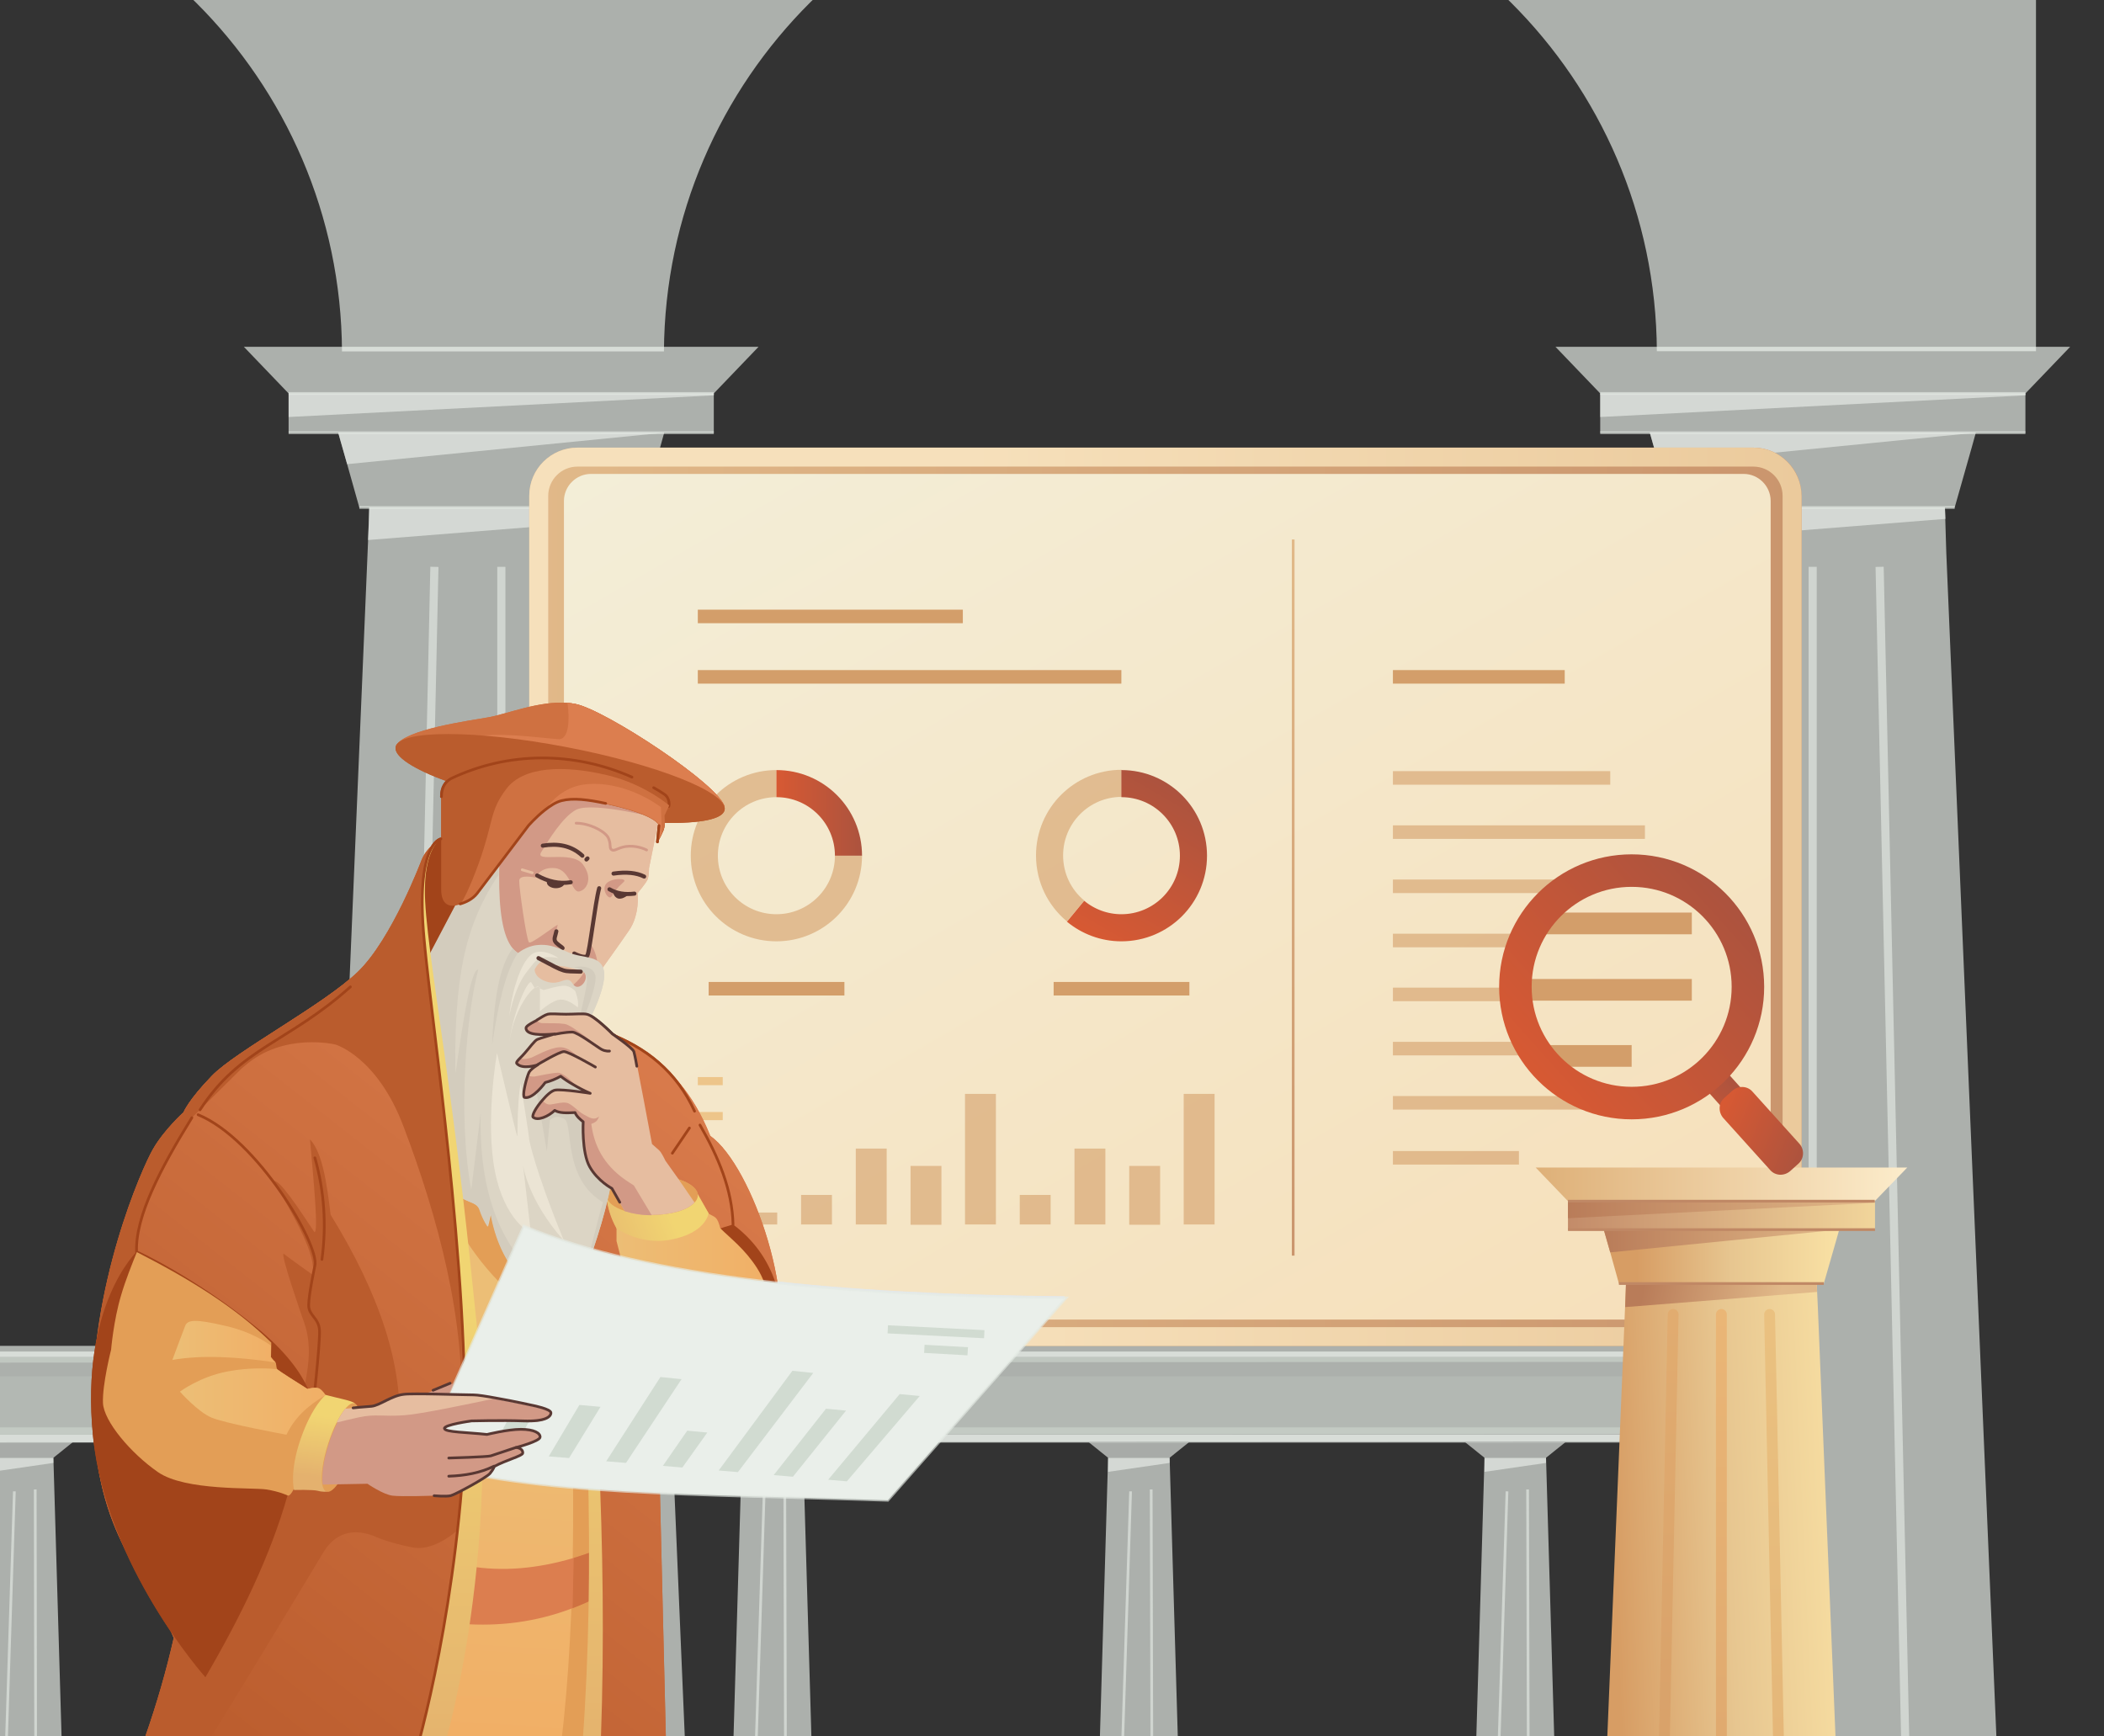 <svg xmlns="http://www.w3.org/2000/svg" xmlns:xlink="http://www.w3.org/1999/xlink" xml:space="preserve" id="_x31_2_man" x="0" y="0" version="1.1" viewBox="0 0 776.4 640.8"><rect x="0" y="0" width="776.4" height="640.8" fill="#333333" stroke="none"/><style>.st1{opacity:.64;fill:#f0f7f1}.st3{opacity:.54;fill:#d1dbd1}.st4,.st5{opacity:.64}.st4{fill:#eaefea}.st5{stroke:#e4eae4}.st11,.st12,.st5,.st6{fill:none;stroke-miterlimit:10}.st6{opacity:.64;stroke:#e4eae4;stroke-width:3}.st11,.st12{stroke:#d39e6a;stroke-width:5}.st12{opacity:.6;stroke-width:10}.st44{fill:#e39e56}.st45{fill:#dc7e4f}.st46{fill:#cf7141}.st47{fill:#e6bda0}.st48{fill:#d29986}.st49{fill:none;stroke:#593833;stroke-width:1.5;stroke-linecap:round;stroke-miterlimit:10}.st50{fill:#593833}.st51,.st52{fill:none;stroke:#d29986;stroke-linecap:round;stroke-miterlimit:10}.st52{stroke:#e6bda0}.st53{fill:#dcd5c5}.st54{fill:#d3ccbd}.st55{fill:#ebe4d4}.st56{fill:#ba5c2d}.st57,.st58,.st59{fill:none;stroke:#a2441a;stroke-linecap:round;stroke-miterlimit:10}.st58,.st59{stroke:#593833}.st59{stroke-linejoin:round}</style><defs><path id="SVGID_1_" d="M0 0h776.4v640.8H0z"/></defs><clipPath id="SVGID_00000142175989173286016540000004691174234774057122_"><use xlink:href="#SVGID_1_" overflow="visible"/></clipPath><g clip-path="url(#SVGID_00000142175989173286016540000004691174234774057122_)"><path d="M-15.5 498.8h667.8v33.6H-15.5z" class="st1"/><path fill="#d1dbd1" d="M-20.9 507.9h675.7v21.6H-20.9z" opacity=".2"/><path d="M-23.4 496.7h675.7v4.1H-23.4z" class="st1"/><path d="M-18.3 500.8v2.1l670.6-.3v-1.8z" class="st3"/><path d="M-20.8 529.5v2.8l670.6-.3v-2.5zm44.6 148.3H-7.1L-3 538h22.7z" class="st1"/><path d="M19.7 538H-3l-7.1-5.7h36.9z" class="st4"/><path d="M-10.1 677.8h36.9v5.7h-36.9zm-4.9 5.7h46.8v5.7H-15z" class="st1"/><path d="m-3 543.2 22.7-3.3V538H-3z" class="st4"/><path d="M5.3 550.4 1.5 670.1M-15 683.5h46.8M13 549.7l.2 120.7" class="st5"/><path d="M300.5 677.8h-30.9l4.1-139.8h22.7z" class="st1"/><path d="M296.4 538h-22.7l-7.1-5.7h36.9z" class="st4"/><path d="M266.6 677.8h36.9v5.7h-36.9zm-4.9 5.7h46.8v5.7h-46.8z" class="st1"/><path d="m273.7 543.2 22.7-3.3V538h-22.7z" class="st4"/><path d="m282 550.4-3.8 119.7m-16.5 13.4h46.7m-18.8-133.8.3 120.7" class="st5"/><path d="M435.7 677.8h-30.9l4.1-139.8h22.7z" class="st1"/><path d="M431.6 538h-22.7l-7.1-5.7h36.9z" class="st4"/><path d="M401.8 677.8h36.9v5.7h-36.9zm-4.9 5.7h46.8v5.7h-46.8z" class="st1"/><path d="m408.9 543.2 22.7-3.3V538h-22.7z" class="st4"/><path d="m417.2 550.4-3.8 119.7m-16.5 13.4h46.7m-18.8-133.8.3 120.7" class="st5"/><path d="M574.6 677.8h-30.9l4.1-139.8h22.7z" class="st1"/><path d="M570.5 538h-22.7l-7.1-5.7h36.9z" class="st4"/><path d="M540.7 677.8h36.9v5.7h-36.9zm-5 5.7h46.8v5.7h-46.8z" class="st1"/><path d="m547.8 543.2 22.7-3.3V538h-22.7z" class="st4"/><path d="m556.1 550.4-3.8 119.7m-16.6 13.4h46.8m-18.8-133.8.3 120.7" class="st5"/><path d="M-20.9 526.8v2.7l670.6-.3v-2.4z" class="st3"/></g><g clip-path="url(#SVGID_00000142175989173286016540000004691174234774057122_)"><path d="M751.3-183.2v312.8H611.4C610.9 29 529.1-52.5 428.2-52.5 327.4-52.5 245.6 29 245 129.7H126.2C125.7 29 43.8-52.5-57-52.5c-100.8 0-182.6 81.5-183.2 182.2h-96.6v-312.8H751.3zM-398 721h198v36.6h-198zm198 0h-198l17.2-12h163.6zm-17.2-12h-163.6v-2.3c0-6.2 5-11.3 11.3-11.3h141.1c6.2 0 11.3 5 11.3 11.3v2.3z" class="st1"/><path d="M-228.9 695.5H-369l21.1-502.4.2-5.8h97.4l.5 16.6z" class="st1"/><path d="m-274.3 209.2 9.9 453.8M-299 209.2V663m-24.7-453.8-9.8 453.8" class="st6"/><path d="M-220.5 145.2h-156.9l-16.5-17.2H-204zm-156.9 0h156.9v14.5h-156.9zm18.3 14.5 3.3 11.6 4.5 16h104.7l6.3-22.2 1.5-5.4z" class="st1"/><path d="m-359.1 159.7 3.3 11.6 117-11.6zm-18.3-14.5v8.7l156.9-8v-.7zm29.2 54.1 98.1-7.8-.1-4.2h-97.5z" class="st4"/><path d="M-377.4 159.7h156.9m-130.8 27.6h104.7m-130.8-42.1h156.9" class="st5"/><path d="M86 721h198v36.6H86zm198 0H86l17.2-12h163.6zm-17.2-12H103.2v-2.3c0-6.2 5-11.3 11.3-11.3h141.1c6.2 0 11.3 5 11.3 11.3v2.3z" class="st1"/><path d="M255 695.5H114.9l21.2-502.4.1-5.8h97.5l.5 16.6z" class="st1"/><path d="m209.7 209.2 9.8 453.8M185 209.2V663m-24.7-453.8L150.4 663" class="st6"/><path d="M263.4 145.2H106.5L90 128h189.9zm-156.9 0h156.9v14.5H106.5zm18.3 14.5 3.3 11.6 4.5 16h104.7l6.3-22.2 1.5-5.4z" class="st1"/><path d="m124.8 159.7 3.3 11.6 117-11.6zm-18.3-14.5v8.7l156.9-8v-.7zm29.3 54.1 98.1-7.8-.2-4.2h-97.4z" class="st4"/><path d="M106.5 159.7h156.9m-130.8 27.6h104.7m-130.8-42.1h156.9" class="st5"/><path d="M569.9 721h198v36.6h-198zm198.1 0H569.9l17.2-12h163.7zm-17.2-12H587.1v-2.3c0-6.2 5-11.3 11.3-11.3h141.1c6.2 0 11.3 5 11.3 11.3v2.3z" class="st1"/><path d="M739 695.5H598.9L620 193.1l.2-5.8h97.5l.5 16.6z" class="st1"/><path d="m693.6 209.2 9.9 453.8m-34.6-453.8V663m-24.6-453.8L634.4 663" class="st6"/><path d="M747.4 145.2H590.5L574 128h189.9zm-156.9 0h156.9v14.5H590.5zm18.3 14.5 3.3 11.6 4.5 16h104.7l6.3-22.2 1.5-5.4z" class="st1"/><path d="m608.8 159.7 3.3 11.6 117-11.6zm-18.3-14.5v8.7l156.9-8v-.7zm29.2 54.1 98.2-7.8-.2-4.2h-97.5z" class="st4"/><path d="M590.5 159.7h156.9m-130.8 27.6h104.7m-130.8-42.1h156.9" class="st5"/></g><linearGradient id="SVGID_00000171719138218708897560000004761735027819056828_" x1="195.322" x2="664.726" y1="330.979" y2="330.979" gradientUnits="userSpaceOnUse"><stop offset="0" stop-color="#e1b989"/><stop offset="1" stop-color="#ca956d"/></linearGradient><path fill="url(#SVGID_00000171719138218708897560000004761735027819056828_)" d="M647 496.7H213.1c-9.8 0-17.8-7.9-17.8-17.8V183c0-9.8 7.9-17.8 17.8-17.8H647c9.8 0 17.8 7.9 17.8 17.8v296c-.1 9.8-8 17.7-17.8 17.7z" clip-path="url(#SVGID_00000142175989173286016540000004691174234774057122_)"/><g clip-path="url(#SVGID_00000142175989173286016540000004691174234774057122_)"><linearGradient id="SVGID_00000136369722367568031640000005382852926241272234_" x1="195.322" x2="664.726" y1="330.979" y2="330.979" gradientUnits="userSpaceOnUse"><stop offset=".347" stop-color="#f6e0bb"/><stop offset="1" stop-color="#ebca9c"/></linearGradient><path fill="url(#SVGID_00000136369722367568031640000005382852926241272234_)" d="M647 172.2c5.9 0 10.8 4.8 10.8 10.8v296c0 5.9-4.8 10.8-10.8 10.8H213.1c-5.9 0-10.8-4.8-10.8-10.8V183c0-5.9 4.8-10.8 10.8-10.8H647m0-7H213.1c-9.8 0-17.8 7.9-17.8 17.8v296c0 9.8 7.9 17.8 17.8 17.8H647c9.8 0 17.8-7.9 17.8-17.8V183c-.1-9.8-8-17.8-17.8-17.8z"/></g><linearGradient id="SVGID_00000049935513371023810530000006484588793600142230_" x1="542.022" x2="305.618" y1="523.659" y2="114.196" gradientUnits="userSpaceOnUse"><stop offset="0" stop-color="#f6e0bb"/><stop offset="1" stop-color="#f3eed8"/></linearGradient><path fill="url(#SVGID_00000049935513371023810530000006484588793600142230_)" d="M643.4 487H218.1c-5.5 0-10-4.5-10-10V184.9c0-5.5 4.5-10 10-10h425.3c5.5 0 10 4.5 10 10V477c0 5.6-4.5 10-10 10z" clip-path="url(#SVGID_00000142175989173286016540000004691174234774057122_)"/><g id="UI_00000146470870903679105450000001185146471964870067_" clip-path="url(#SVGID_00000142175989173286016540000004691174234774057122_)"><linearGradient id="SVGID_00000014618186400205941160000017358168019054868354_" x1="200.137" x2="665.032" y1="236.81" y2="428.553" gradientUnits="userSpaceOnUse"><stop offset="0" stop-color="#f3eed8"/><stop offset="1" stop-color="#f6e0bb"/></linearGradient><path d="M257.5 227.5h97.8m-97.8 22.3h156.3" class="st11"/><path d="M313.1 315.8c0 14.7-11.9 26.6-26.6 26.6-14.7 0-26.6-11.9-26.6-26.6 0-14.7 11.9-26.6 26.6-26.6" class="st12"/><linearGradient id="SVGID_00000018926419371903380420000000764722188808918181_" x1="286.546" x2="318.103" y1="299.976" y2="299.976" gradientUnits="userSpaceOnUse"><stop offset="0" stop-color="#d75933"/><stop offset="1" stop-color="#ac533e"/></linearGradient><path fill="none" stroke="url(#SVGID_00000018926419371903380420000000764722188808918181_)" stroke-miterlimit="10" stroke-width="10" d="M286.5 289.2c14.7 0 26.6 11.9 26.6 26.6"/><path d="M261.5 364.9h50.1" class="st11"/><path d="M396.9 336.2c-5.9-4.9-9.6-12.2-9.6-20.5 0-14.7 11.9-26.6 26.6-26.6" class="st12"/><linearGradient id="SVGID_00000019675296753152873380000003216310988250257316_" x1="404.888" x2="436.45" y1="347.034" y2="292.368" gradientUnits="userSpaceOnUse"><stop offset="0" stop-color="#d75933"/><stop offset="1" stop-color="#ac533e"/></linearGradient><path fill="none" stroke="url(#SVGID_00000019675296753152873380000003216310988250257316_)" stroke-miterlimit="10" stroke-width="10" d="M413.8 289.2c14.7 0 26.6 11.9 26.6 26.6 0 14.7-11.9 26.6-26.6 26.6-6.4 0-12.3-2.3-16.9-6.1"/><path d="M388.8 364.9h50.1M514 249.8h63.4" class="st11"/><path fill="none" stroke="#d39e6a" stroke-miterlimit="10" stroke-width="5" d="M514 287.1h80.2m-80.2 20h93m-93 20h66.4m-66.4 20h47.7M514 367h51.2M514 387h54.8M514 407h93m-93 20.3h46.5" opacity=".6"/><path fill="#d39e6a" d="M275.4 447.5h11.4v4.4h-11.4zm20.2-6.5H307v10.9h-11.4zm20.2-17.1h11.4v28h-11.4zm20.2 6.4h11.4V452H336zm20.1-26.6h11.4v48.2h-11.4zm20.2 37.3h11.4v10.9h-11.4zm20.2-17.1h11.4v28h-11.4zm20.2 6.4h11.4V452h-11.4zm20.1-26.6h11.4v48.2h-11.4z" opacity=".6"/><path fill="none" stroke="#edc58a" stroke-miterlimit="10" stroke-width="3" d="M257.5 411.9h9.2m-9.2 13h9.2m-9.2-25.9h9.2m-9.2 38.8h9.2m-9.2 12.9h9.2"/><linearGradient id="SVGID_00000055685991281243617300000016394345113700820872_" x1="-2215.591" x2="-1951.247" y1="-2339.367" y2="-2339.367" gradientTransform="rotate(90 -2138.423 276.26)" gradientUnits="userSpaceOnUse"><stop offset="0" stop-color="#e1b989"/><stop offset="1" stop-color="#ca956d"/></linearGradient><path fill="none" stroke="url(#SVGID_00000055685991281243617300000016394345113700820872_)" stroke-miterlimit="10" d="M477.2 199.1v264.3"/></g><g clip-path="url(#SVGID_00000142175989173286016540000004691174234774057122_)"><linearGradient id="SVGID_00000091711289149057188190000009641776562483897230_" x1="563.724" x2="706.719" y1="878.682" y2="878.682" gradientUnits="userSpaceOnUse"><stop offset="0" stop-color="#f2d89d"/><stop offset="1" stop-color="#bc805c"/></linearGradient><path fill="url(#SVGID_00000091711289149057188190000009641776562483897230_)" d="M563.7 865.5h143v26.4h-143z"/><linearGradient id="SVGID_00000113330249582152964930000011718683842238580394_" x1="563.724" x2="706.719" y1="861.133" y2="861.133" gradientUnits="userSpaceOnUse"><stop offset="0" stop-color="#fbe2a6"/><stop offset="1" stop-color="#cb9873"/></linearGradient><path fill="url(#SVGID_00000113330249582152964930000011718683842238580394_)" d="M706.7 865.5h-143l12.4-8.7h118.2z"/><linearGradient id="SVGID_00000179629823718909514820000010409094314027515319_" x1="634.357" x2="635.607" y1="846.204" y2="860.072" gradientUnits="userSpaceOnUse"><stop offset="0" stop-color="#f7dda2"/><stop offset="1" stop-color="#b97c59"/></linearGradient><path fill="url(#SVGID_00000179629823718909514820000010409094314027515319_)" d="M694.3 856.8H576.1v-1.6c0-4.5 3.6-8.1 8.1-8.1h101.9c4.5 0 8.1 3.6 8.1 8.1v1.6z"/><linearGradient id="SVGID_00000045592860746806188550000000211648095533344702_" x1="584.745" x2="690.074" y1="662.979" y2="658.261" gradientUnits="userSpaceOnUse"><stop offset=".139" stop-color="#d79d64"/><stop offset=".544" stop-color="#e7c690"/><stop offset="1" stop-color="#f9e1a4"/></linearGradient><path fill="url(#SVGID_00000045592860746806188550000000211648095533344702_)" d="M685.8 847H584.6l15.3-370.2.1-3.1h70.4l.4 8.7z"/><linearGradient id="SVGID_00000002376092614247721960000014985909355613173676_" x1="-1158.012" x2="-1158.012" y1="483.118" y2="832.091" gradientTransform="matrix(-1 0 0 1 -501.404 0)" gradientUnits="userSpaceOnUse"><stop offset="0" stop-color="#eac180"/><stop offset="1" stop-color="#deab71"/></linearGradient><path fill="none" stroke="url(#SVGID_00000002376092614247721960000014985909355613173676_)" stroke-linecap="round" stroke-miterlimit="10" stroke-width="4" d="m653 485.1 7.2 345"/><linearGradient id="SVGID_00000128468087029450633700000003068971824868390797_" x1="-1136.625" x2="-1136.625" y1="483.118" y2="832.091" gradientTransform="matrix(-1 0 0 1 -501.404 0)" gradientUnits="userSpaceOnUse"><stop offset="0" stop-color="#eab676"/><stop offset="1" stop-color="#d49b67"/></linearGradient><path fill="none" stroke="url(#SVGID_00000128468087029450633700000003068971824868390797_)" stroke-linecap="round" stroke-miterlimit="10" stroke-width="4" d="M635.2 485.1v345"/><linearGradient id="SVGID_00000146495393593800932380000013517136915107474335_" x1="-1115.238" x2="-1115.238" y1="483.118" y2="832.091" gradientTransform="matrix(-1 0 0 1 -501.404 0)" gradientUnits="userSpaceOnUse"><stop offset="0" stop-color="#e1ac70"/><stop offset="1" stop-color="#ce9563"/></linearGradient><path fill="none" stroke="url(#SVGID_00000146495393593800932380000013517136915107474335_)" stroke-linecap="round" stroke-miterlimit="10" stroke-width="4" d="m617.4 485.1-7.1 345"/><linearGradient id="SVGID_00000146462473862289270310000016384548937269949103_" x1="566.664" x2="703.779" y1="437.138" y2="437.138" gradientUnits="userSpaceOnUse"><stop offset="0" stop-color="#deb078"/><stop offset="1" stop-color="#fceccb"/></linearGradient><path fill="url(#SVGID_00000146462473862289270310000016384548937269949103_)" d="M691.8 443.3H578.6l-11.9-12.4h137.1z"/><linearGradient id="SVGID_00000007390245837223632250000003771798744202348695_" x1="-1193.252" x2="-1079.995" y1="448.581" y2="448.581" gradientTransform="matrix(-1 0 0 1 -501.4 0)" gradientUnits="userSpaceOnUse"><stop offset="0" stop-color="#f1d59b"/><stop offset="1" stop-color="#c38b69"/></linearGradient><path fill="url(#SVGID_00000007390245837223632250000003771798744202348695_)" d="M578.6 443.3h113.3v10.5H578.6z"/><linearGradient id="SVGID_00000181783630322506883060000002071205192421152663_" x1="-1180.051" x2="-1093.196" y1="463.764" y2="463.764" gradientTransform="matrix(-1 0 0 1 -501.4 0)" gradientUnits="userSpaceOnUse"><stop offset="0" stop-color="#f9e1a4"/><stop offset=".456" stop-color="#e7c690"/><stop offset=".861" stop-color="#d79d64"/></linearGradient><path fill="url(#SVGID_00000181783630322506883060000002071205192421152663_)" d="m591.8 453.8 2.4 8.4 3.2 11.5H673l4.6-16 1.1-3.9z"/><linearGradient id="SVGID_00000018933906044254536940000005715952159858812305_" x1="-1180.051" x2="-1093.196" y1="458.007" y2="458.007" gradientTransform="matrix(-1 0 0 1 -501.4 0)" gradientUnits="userSpaceOnUse"><stop offset="0" stop-color="#e1b989"/><stop offset="1" stop-color="#b97c59"/></linearGradient><path fill="url(#SVGID_00000018933906044254536940000005715952159858812305_)" d="m591.8 453.8 2.4 8.4 84.5-8.4z"/><linearGradient id="SVGID_00000000913331776636342490000007296942683338459032_" x1="-1193.252" x2="-1079.995" y1="446.478" y2="446.478" gradientTransform="matrix(-1 0 0 1 -501.4 0)" gradientUnits="userSpaceOnUse"><stop offset="0" stop-color="#e1b989"/><stop offset="1" stop-color="#b97c59"/></linearGradient><path fill="url(#SVGID_00000000913331776636342490000007296942683338459032_)" d="M578.6 443.3v6.3l113.3-5.7v-.6z"/><linearGradient id="SVGID_00000008124033981890084550000011320067444257687228_" x1="-1157.687" x2="-1108.448" y1="482.369" y2="472.355" gradientTransform="matrix(-1 0 0 1 -501.4 0)" gradientUnits="userSpaceOnUse"><stop offset="0" stop-color="#e1b989"/><stop offset="1" stop-color="#b97c59"/></linearGradient><path fill="url(#SVGID_00000008124033981890084550000011320067444257687228_)" d="m599.7 482.4 70.8-5.6-.1-3.1H600z"/><path fill="none" stroke="#c08865" stroke-miterlimit="10" d="M578.6 453.8h113.3m-94.5 19.9H673m-94.4-30.4h113.2"/></g><g clip-path="url(#SVGID_00000142175989173286016540000004691174234774057122_)"><defs><circle id="SVGID_00000032615741069940275560000001396177015352587393_" cx="602.1" cy="364.2" r="42.9"/></defs><clipPath id="SVGID_00000088832404167760918370000006210928871276045481_"><use xlink:href="#SVGID_00000032615741069940275560000001396177015352587393_" overflow="visible"/></clipPath><path fill="none" stroke="#d39e6a" stroke-miterlimit="10" stroke-width="8" d="M467.1 340.8h157.2m-157.2 24.5h157.2m-179.4 24.4h157.2" clip-path="url(#SVGID_00000088832404167760918370000006210928871276045481_)"/></g><g clip-path="url(#SVGID_00000142175989173286016540000004691174234774057122_)"><linearGradient id="SVGID_00000104675994154068348200000008808732956182543496_" x1="-2224.259" x2="-2214.259" y1="614.907" y2="614.907" gradientTransform="rotate(-41.956 -1051.27 -3221.731)" gradientUnits="userSpaceOnUse"><stop offset="0" stop-color="#bb553a"/><stop offset="1" stop-color="#ac533e"/></linearGradient><path fill="none" stroke="url(#SVGID_00000104675994154068348200000008808732956182543496_)" stroke-miterlimit="10" stroke-width="10" d="m660 428.6-29.4-32.8"/><linearGradient id="SVGID_00000052091741485672789920000010990838824051087256_" x1="-2268.142" x2="-2170.376" y1="550.315" y2="550.315" gradientTransform="rotate(-41.956 -1051.27 -3221.731)" gradientUnits="userSpaceOnUse"><stop offset="0" stop-color="#d75933"/><stop offset="1" stop-color="#ac533e"/></linearGradient><circle cx="602.1" cy="364.2" r="42.9" fill="none" stroke="url(#SVGID_00000052091741485672789920000010990838824051087256_)" stroke-miterlimit="10" stroke-width="12"/><linearGradient id="SVGID_00000089532300009738330850000011026211845249514880_" x1="-2227.029" x2="-2209.866" y1="1032.542" y2="1064.761" gradientTransform="matrix(.744 -.669 .628 .699 1642.145 -1798.423)" gradientUnits="userSpaceOnUse"><stop offset="0" stop-color="#d75933"/><stop offset="1" stop-color="#ac533e"/></linearGradient><path fill="url(#SVGID_00000089532300009738330850000011026211845249514880_)" d="m663.6 429.5-3 2.7c-2.2 1.9-5.5 1.8-7.4-.4l-17.3-19.2c-1.9-2.2-1.8-5.5.4-7.4l3-2.7c2.2-1.9 5.5-1.8 7.4.4l17.3 19.2c1.9 2.1 1.8 5.5-.4 7.4z"/></g><linearGradient id="SVGID_00000072959551794807340440000002134829662284957342_" x1="61.11" x2="279.573" y1="646.621" y2="368.702" gradientUnits="userSpaceOnUse"><stop offset="0" stop-color="#ba5c2d"/><stop offset=".641" stop-color="#cf7141"/><stop offset=".971" stop-color="#dc7e4f"/></linearGradient><path fill="url(#SVGID_00000072959551794807340440000002134829662284957342_)" d="m284.9 504.7-42.4 3.3 3.2 132.9h-192c4.3-12.3 7.8-24.4 10.5-36.4-10.4-24.7-28.6-36.8-29.8-83.2-1.3-46.4 18.1-90.3 22.2-97.3 4.1-7 11.2-13.5 11.2-13.5s1.7-4.5 10.5-13.5c8.8-9.1 41.3-26.2 53.9-38.4 12.6-12.2 23.5-41.3 23.5-41.3 1.3-3.2 3.8-5.7 7-7.7 14.9-9.2 45.7-5.8 50.3 10.9 0 0 2.8 52.3 3.7 54 9.4 10 32.4 12 45.4 44.7 15.7 11.1 33.5 63.8 22.8 85.5z" clip-path="url(#SVGID_00000142175989173286016540000004691174234774057122_)"/><path fill="#ba5c2d" d="M170.2 448.8 159.8 356l2.8-46.4c-3.2 2-5.7 4.6-7 7.7 0 0-10.9 29.1-23.5 41.3-12.6 12.2-45.1 29.3-53.9 38.4-8.8 9.1-10.5 13.5-10.5 13.5S60.5 417 56.5 424c-4.1 7-23.5 50.9-22.2 97.3 1.3 46.4 19.4 58.5 29.8 83.2-2.7 11.9-6.2 24.1-10.5 36.4H78c12.9-20.7 41.1-67.6 41.1-67.6 3.4-5.9 9.3-10 18.7-6.5 0 0 5.4 2.6 14.5 4.3 9.1 1.7 18.4-8.1 18.4-8.1l-.5-114.2zM170 524l-22.8 4.2c1.8-23.7-7-50.4-25.2-79.9-1.4-11.6-3-22.9-7.6-27.8 1.4 16.2 3.2 34.6 1.6 34.2-6.4-9.7-12.9-19.4-14.9-18.8 7.2 13 15.7 26.9 14.3 34.6 0 0-8.7-6.2-10.6-7.7-1.9-1.4 7 24.1 7 24.1 3.2 8.1 2.3 15.9.8 23.6-11.2-18-33.7-33.9-62.1-48.6-.5-11.8 9-30 20.4-49.5l18.4-18.2c.3-.2.6-.5 1-.8 14.3-12.6 33.5-7.9 33.5-7.9S139.3 390 149 416c12.2 32.2 23.3 71.8 21 108z" clip-path="url(#SVGID_00000142175989173286016540000004691174234774057122_)"/><path fill="#a2441a" d="M112.5 510.7v1.3c-.3 13.3-2.6 26.6-6.4 39.9-6.4 22.5-17.3 44.8-30.3 67.1 0 0-36.8-41.1-41.5-89.2-4.7-48.1 16.1-67.8 16.1-67.8h.1c19 9.7 36.4 20.3 49.6 33.4 4.7 4.8 8.9 9.9 12.4 15.3zm125.1-27.3c2.1-16 13.7-26.1 32.9-31.5 15 11.2 21 28.7 17.7 53.3-6.4 13.7-17.7 15.7-30.7 13.6-12.5-6.7-25.2-13.3-19.9-35.4z" clip-path="url(#SVGID_00000142175989173286016540000004691174234774057122_)"/><linearGradient id="SVGID_00000042720039789682744320000016475651162565533095_" x1="223.848" x2="285.005" y1="476.955" y2="476.955" gradientUnits="userSpaceOnUse"><stop offset="0" stop-color="#ecbe76"/><stop offset="1" stop-color="#f1af66"/></linearGradient><path fill="url(#SVGID_00000042720039789682744320000016475651162565533095_)" d="M280.3 510.3c-4.6 3.7-36.7 9.1-43.4-16.3-6.7-25.4-9.4-36-9.4-36v-4.9c-2-3.6-3.2-7.6-3.6-11.3 0-.2 0-.3-.1-.5l33.5-1 4.1 7.4.1.2c2.5 1.5 3.1.9 4.3 5.4 3.6 3.6 9 7.6 13.5 14.6 9.1 14.1 5.6 38.7 1 42.4z" clip-path="url(#SVGID_00000142175989173286016540000004691174234774057122_)"/><path fill="#f8d781" d="M261.5 447.8c-.5 2.2-2.9 7.4-13.4 9.6-9.4 2-17-1.7-20.7-4.1v-.1c-2-3.6-3.2-7.6-3.6-11.3-.1-.2-.1-.4-.1-.7 0-4 7.5-7.3 16.8-7.3 8.7 0 15.8 2.8 16.7 6.5l4.3 7.4z" clip-path="url(#SVGID_00000142175989173286016540000004691174234774057122_)"/><path fill="#e39e56" d="M257.5 441.2c0 .9-.4 1.8-1.2 2.6-2.4 2.7-8.5 4.6-15.7 4.6h-.1c-3.8 0-7.2-.6-10-1.5-3.7-1.2-6.2-3-6.6-5.1-.1-.2-.1-.4-.1-.7 0-1.1.5-2.1 1.5-2.9 1.2-1.2 3.1-2.2 5.5-2.9 2.8-.9 6.2-1.4 9.9-1.4 3.6 0 6.8.5 9.6 1.3 3.9 1.2 6.6 3 7.2 5.2-.1.3 0 .5 0 .8z" clip-path="url(#SVGID_00000142175989173286016540000004691174234774057122_)"/><g id="clothes" clip-path="url(#SVGID_00000142175989173286016540000004691174234774057122_)"><linearGradient id="SVGID_00000071525183147580218030000004872640752218189483_" x1="191.733" x2="182.537" y1="497.744" y2="640.857" gradientUnits="userSpaceOnUse"><stop offset="0" stop-color="#ecbe76"/><stop offset="1" stop-color="#f1af66"/></linearGradient><path fill="url(#SVGID_00000071525183147580218030000004872640752218189483_)" d="m216.6 654-10.9.1-47.6.6c17.5-54.5 20.8-118.1 13.5-197.5-.9-10-2-20.3-3.2-30.8-1.4-12-3.1-24.4-4.9-37.2l52.9 41.1.9 15.6c3.9 69.8 5.1 139.3-.7 208.1z"/><path d="m216.6 654-10.9.1c7.1-50.1 6.6-106.7 4.2-166.7-13.6 0-29.1-15.7-38.3-30.2l-3.3-18.8s-1.8-9.1 0-12c10.1-16.2 27.5-5.8 48.9 19.5 4 69.8 5.2 139.3-.6 208.1z" class="st44"/><path d="m220.5 572-.4 17.6c-2.9 1.5-5.9 2.8-8.8 3.9-13.6 5.2-27.2 6.8-40.7 5.8l2.5-21.3c12.4 2.1 25.3.9 38.5-3 3-.9 5.9-1.9 8.9-3z" class="st45"/><path d="m220.5 572-.4 17.6c-2.9 1.5-5.9 2.8-8.8 3.9l.4-18.5c2.9-.9 5.8-1.9 8.8-3z" class="st46"/></g><path fill="#a2441a" d="M187.5 304.7 161.2 378s-3.1-15.4-4.8-40.3c-.7-21 4.1-26.5 5.7-27.8 0 0 .1 0 .1-.1.2-.1.3-.2.3-.2h.1l6.1-2.8" clip-path="url(#SVGID_00000142175989173286016540000004691174234774057122_)"/><path id="yellow_00000003789287900197795630000007851844262790446255_" fill="#f8d781" d="m214 655.1 7.2-.4c3.4-70.7-.6-140.9-6.3-209.4l-3.4-1.6c6.2 75.5 8.2 148.1 2.5 211.4z" clip-path="url(#SVGID_00000142175989173286016540000004691174234774057122_)"/><g id="face_00000013881085646006822210000004110270582174492343_" clip-path="url(#SVGID_00000142175989173286016540000004691174234774057122_)"><path d="M179.8 340.5v-20.7l22.7-29.9 40.8 11.7-3.8 18.8s0 2.8-.5 4.1c-.5 1.3-3.7 5.1-3.7 5.1s.9 7.9-3.2 13.8c-2.7 4-12.1 17.1-12.1 17.1l-6.2 10.9-17.4 1.7-16.6-32.6z" class="st47"/><path d="M244.6 302.4s-25.4-6.7-31.9-3.6c-5 2.5-10.5 11.6-13 15.7s11.2-.8 15.3 4.4c4 5.2 1.5 9.6-1.3 10.1s-3.3-8.1-8.9-8.6c-5.5-.6-7.2 3.5-7.2 3.5s-5.9-1.4-6 1.1 2.7 22 3.6 22.8c.9.8 10.7-7.1 10.6-6.4-.1.6-1.3 4.2-1.1 6 .2 1.7 5.1 5.5 5.1 5.5l5.9.8 2.7-4.6c1.3 2.2 1.9 4.5 2.1 6.7l-7.3 11.3h-6.8c5.3-3.1 8.9-6.6 10.2-10.8l-18.2-4.4-12.2 14.5-17.9-33.3 14.9-48.1 27.4-2.8 34 20.2z" class="st48"/><path d="M230.4 324.9c-.4-.9-6.3-.7-7.2 2.1-.6 1.8.8 4.2 1.9 4.2.6 0 .8-.8 2-2.5 2.1-2.7 3.6-3.3 3.3-3.8z" class="st48"/><path d="M226.4 322.4c4.7-.7 8.5-.3 11.3 1.1m-37.4-11.4c5.5-.9 10.5-.1 14.6 3.7m1.5 1.4.4-.4m-18.6 6.3c4 2.2 8.1 3.2 12.4 2.5m14.3 2.6c2.7 1.6 5.8 2 9.2 1.6" class="st49"/><path d="M208.4 325.7c0 1.2-1.5 2.1-3.3 2.1-1.8 0-3.3-1-3.3-2.1s-2.1-1.8-.2-1c2.1.8 4.1 1 6.8 1zm17.8 3.1s0 2.2 1.9 2.8c1.9.5 4.1-1.7 4.1-1.7s-1.9 0-3.4-.3c-1.5-.2-2.6-.8-2.6-.8z" class="st50"/><path d="M221.1 327.8c-1.5 5.5-3.5 23.6-4.4 24.9-.9 1.3-4.8-.8-4.8-.8" class="st49"/><path d="M212.6 303.8c5.1 0 11.1 3.2 12 5.7 1 2.5.1 3.7 1.3 4.2s2.6-1.3 6.3-1.4 6.4 1.4 6.4 1.4" class="st51"/><path d="M205.3 343.7c-.4 1.9-.9 2.6-.5 3.6s2.5 2.1 2.8 2.6" class="st49"/><path d="m196.4 322.1-3.7-1.1" class="st52"/></g><g id="beard_00000103948227177219062830000017567345313899515561_" clip-path="url(#SVGID_00000142175989173286016540000004691174234774057122_)"><path d="M226.6 422.9c-.9-19.5-8.2-40.4-9.7-44.3-.2-.4-.2-.6-.2-.6s7.1-13.1 6.2-19.4-7.7-4.7-13.1-7.1c-5.4-2.4-7.9-3.1-11.7-2.7-3.9.4-6.9 2.9-6.9 2.9-.7-.4-1.4-1-2-1.7-3.7-4.4-5.1-14-5-27.1 0-3.6.2-7.4.4-11.5l-4.6.3-21 39.9-1.6 3c2.1 19.5 6.2 50.7 9.5 84.5 1.4 1.6 2.9 2.6 4.1 3.3 2.9 1.6 5.3 1.7 6.1 4.1 1.3 3.9 3 6.2 3 6.2l1.1-4.7c3.4 18.8 13.8 29.8 29.3 35.3-.2 0 17.1-38.8 16.1-60.4zm-11.3-64.3s0 .1 0 0c.2.1.4.2.4.3.1.1.1.2.2.4 1 2.4-1.1 4.9-2.8 4.9-1.9 0-1.8-2.5-3.7-2.6-1.8-.1-4 2.1-8.2.5s-3.9-4.3-3.9-4.3 1.8-3.8 3.9-2.9c.1 0 .2.1.2.1 2.2 1.3 7.1 1.7 7.1 1.7s5.2 1.1 6.8 1.9z" class="st53"/><path d="M210.3 483.3c-15.4-5.5-25.9-16.5-29.3-35.3l-1.1 4.7s-1.7-2.3-3-6.2c-.8-2.4-3.1-2.5-6.1-4.1-1.3-.7-2.7-1.7-4.1-3.3-3.2-33.7-7.4-65-9.5-84.5l1.6-3 21-39.9 4.6-.3c-.2 4.1-.4 7.9-.4 11.5-3.3 4.7-8.8 14-12.1 27.1-4.9 19.5-3.8 46.1-3.8 46.1 2.8-19.6 5.7-38.6 8.4-38.3-4.2 15.6-7.8 53.4-2.6 81.3.9-7 3.5-28.7 3.5-28.7-.8 29.2 6.9 52.5 28 66.5 9.6 5.3 12.4-18 17.1-33.2-14.9-8.8-10.9-28.7-14.2-30.7-3.3-2-5.4.4-5.4.4l-1.1 11.5-2-11.7-1.8-10.1 19.1-24.5c1.4 3.9 8.7 24.8 9.7 44.3.8 21.6-16.5 60.4-16.5 60.4z" class="st54"/><path d="M191.1 351.7c-4.8 7.2-7.4 20-9.5 33.9.6-15.5 2.4-28.8 7.6-35.6.5.7 1.1 1.3 1.9 1.7zm20.5 5.3s5.6.6 5 5.5c-.6 4.9-4.8 21.8-4.8 21.8s9-19.7 7.9-24.3-8.1-3-8.1-3z" class="st54"/><path d="M206.1 353.6s-4.9-3.5-8.8-2c-3.9 1.4-7.9 10.9-9.4 23.4 2.8-13.3 6.6-16.3 9.1-19.6 2.5-3.4 9.1-1.8 9.1-1.8z" class="st55"/><path d="M196 362.5c-1.4-.7-6.6 10.9-8.1 22.3 1.9-13.8 10.3-23.2 11.3-20.1.1.3 0 8.5 0 8.5s4.8-4.3 7.8-4.3 6.2 2.9 6.2 2.9c.3-1.3.1-3.2-.9-6 0 0-1.6-1.8-3.7-2s-8 1.6-8 1.6l-1.3-.6c0-.6-.6-.8-2-.2l-1.3-2.1zm-12.6 26.1s-4.4 24.9-.8 43.5c3.6 18.6 13.3 23 13.3 23l-2.9-25.2s1.5 12.7 15.1 28c-10.9-26.6-12.8-37.2-12.8-37.2s-.1-2.1-3.2-20.9c-1.5 9.2-.9 20.3-1.3 19.4-.4-.9-7.4-30.6-7.4-30.6z" class="st55"/><path d="M198.7 353.6c10.7 5.7 8.6 4.7 15.6 5" class="st49"/></g><path id="yellow" fill="#f8d781" d="m160.8 655.1-9.7-.4s14-43.1 19.2-106.2c2.6-31.1 0-71.8-3.6-109.4-3.2-33.7-7.4-65-9.5-84.5-.3-2.9-.6-5.6-.8-8-3.2-34.7 5.7-36.9 6.2-37-.3.2-5.8 3.6-5.8 18.8-.1 5.2.7 12.8 2 23.2 2.5 19.5 7.2 49 12.1 90.7 1.7 14.6 3.4 30.6 5.2 48.3 9.1 95.2-15.3 164.5-15.3 164.5z" clip-path="url(#SVGID_00000142175989173286016540000004691174234774057122_)"/><g id="hat" clip-path="url(#SVGID_00000142175989173286016540000004691174234774057122_)"><path d="M267.4 298.2c0 4.2-124.6-17.2-121.2-23.1 3.3-5.9 26.8-9.1 34.2-10.4 6.7-1.2 18.5-6.1 29-5.3 1 .1 2 .2 2.9.4 10.9 2.1 53.8 30.2 55.1 38.1v.3z" class="st46"/><path d="m267.4 297.9-93.5-26c11.1-1.6 21.4 0 32 .9 4.3.4 4.3-7.9 3.5-13.4 1 .1 2 .2 2.9.4 10.8 2 53.7 30.2 55.1 38.1z" class="st45"/><path d="M267.4 298.9c-.7 3.5-9.1 5-22.1 4.8-.9 0-1.8 0-2.7-.1-1.4-1.5-5.7-4.1-19-7-6.6-1.4-12-2.1-16.3-1-1.7.4-3.6 1.5-5.4 2.8-14.3-2.9-27.1-6.4-36.9-10-12.3-4.5-19.7-9.2-19-12.7 1.2-6.4 29.4-6.4 62.9 0s59.7 16.8 58.5 23.2z" class="st56"/><path d="m246.8 297.6-1.6 3.4s.1 1.3.1 2.7c0 .6-.1 1.2-.2 1.8-.1.6-.4 1.3-.8 2.1-.7 1.6-1.7 3.2-1.7 3.2l.6-5.9s.1-.4-.7-1.2c-1.4-1.5-5.7-4.1-19-7-6.6-1.4-12-2.1-16.3-1-1.7.4-3.6 1.5-5.4 2.8-.3.2-.5.4-.8.6-3.3 2.6-6 5.7-6 5.7l-19 25.1c-1.4 1.3-3.8 3-6.2 3.8-3.5 1.3-7 .7-7-5.5V294c0-2.6.8-4.4 2.1-5.6.4-.4.9-.8 1.5-1.1 24.8-11.8 54.1-9.8 78.6 5.8 1.2.7 1.9 2.4 1.8 3.8.1.2.1.5 0 .7z" class="st56"/><path d="M241.2 290.7c1.3.7 2.6 1.5 3.9 2.4 1.2.7 1.9 2.4 1.8 3.8 0 .2 0 .5-.1.7m-83.9-3.6c0-3.4 1.4-5.5 3.6-6.7 20.9-9.9 45-10.1 66.7-.5" class="st57"/><path d="m246.8 297.6-1.6 3.4s.3 2.6-.1 4.5c-.1.6-.4 1.3-.8 2.1-.7 1.6-1.7 3.2-1.7 3.2l.6-5.9s.4-3.8-19.7-8.2c-6.6-1.4-12-2.1-16.3-1-2 .5-4.2 1.9-6.2 3.5-3.3 2.6-6 5.7-6 5.7L176 330c-1.4 1.3-3.8 3-6.2 3.8 1.4-1.9 3.5-6.1 6.8-15 5.7-15.8 3.9-19.2 10.2-27.6 6.4-8.5 21.4-8.8 36.9-5.2 11.2 2.6 19.5 8.2 23.2 11.2 0-.1 0 .2-.1.4z" class="st46"/><path d="M243.2 304.7s.4-3.8-19.7-8.2c-6.6-1.4-12-2.1-16.3-1-2 .5-4.2 1.9-6.2 3.5 2.5-3.5 7.1-8.3 14-9.4 15.5-2.2 28.9 8.3 28.9 8.3l.3 9.6c-.7 1.6-1.7 3.2-1.7 3.2l.7-6z" class="st45"/><path d="M223.5 296.5c-6.6-1.4-12-2.1-16.3-1-2 .5-4.2 1.9-6.2 3.5-3.3 2.6-6 5.7-6 5.7l-19 25.1c-1.7 2.1-4.1 3.2-6.2 3.8" class="st57"/></g><g id="lines" clip-path="url(#SVGID_00000142175989173286016540000004691174234774057122_)"><path d="M129.3 364.2c-23.1 20.7-40.6 22.4-55.5 45.4m42.4 17.7c3.5 12.4 4.3 24.9 2.6 37.5m-45.7-53.4c21.8 8.9 44.9 48.2 43.1 55.7 0 0-2.3 10.7-2.3 14.6 0 3.9 3.7 4.6 4 9.2.3 4.6-2.6 30.3-2.6 30.3s1.1-13-21.3-31.2c-22.4-18.3-43.6-28-43.6-28-.5-13.1 8.8-30.7 20.4-49.5M223.5 381c14.9 5.4 26.2 14.6 32.8 29.1m2 5.1c6.8 11.8 11.9 23.9 12.2 36.7m-16.1-35.6-6.3 9.3m-5.5-114.9.6-6m-92 350s14-43.1 19.2-106.2c2.6-31.1 0-71.8-3.6-109.4-3.2-33.7-7.4-65-9.5-84.5-.3-2.9-.6-5.6-.8-8-3.2-34.7 5.7-36.9 6.2-37" class="st57"/></g><g id="hand" clip-path="url(#SVGID_00000142175989173286016540000004691174234774057122_)"><path d="M256.3 443.8c-2.4 2.7-8.5 4.6-15.7 4.6h-.1c-3.8 0-7.2-.6-10-1.5l-4.7-8.4s-.2-.1-.5-.3c-1.4-.9-5.2-3.4-7.6-7.7-3-5.3-2.4-16.6-2.4-16.6-1-.8-2.4-1.9-3-3.4-3.4.2-5.8.2-7.5-.8-2.3 2.2-6.3 4-8 2.5-.5-.7 1.2-3.7 3.4-6.2 1.7-2 3.5-3.6 4.8-3.8 2.9-.4 12.9 1.2 12.9 1.2-2.3-1-4.4-2.1-6.4-3.3-1.6-.9-3.1-1.9-4.5-3-1.8 1-3.7 1.8-5.7 2.3 0 0-4.6 6.4-7.7 5.5-.8-.5.4-5.7 1.3-8.2.2-.6.4-1 .5-1.2.5-.8 1.7-1.7 2.5-2.2.3-.2.5-.3.6-.4-.4.1-5.7 1.8-7.7-.5-.3-.4.3-1.1 1.2-2 .5-.5 1.1-1.1 1.7-1.8 1.8-2 3.7-4.7 4.7-5.1 1.5-.6 4.8-1.5 6-1.9.3-.1.4-.1.4-.1-4.9.4-10.4.5-10.6-2.1-.1-.7 1.4-1.6 3.3-2.6.3-.1.6-.3.8-.5 1.5-.9 2.8-1.8 3.9-2.1 1.3-.3 4 0 6.8 0 3 0 6.2-.3 7.6 0 2.8.5 9.5 7.3 9.5 7.3s7.4 5.1 7.9 6.5c.5 1.5 6.6 34.2 6.6 34.2s1.6 1.4 2.6 2.3c1 .9 2.3 3.8 2.3 3.8l4.7 6.6 6.1 8.9z" class="st47"/><path d="M240.5 448.5c-3.8 0-7.2-.6-10-1.5l-4.7-8.4s-.2-.1-.5-.3c-1.4-.9-5.2-3.4-7.6-7.7-3-5.3-2.4-16.6-2.4-16.6-1-.8-2.4-1.9-3-3.4-3.4.2-5.8.2-7.5-.8-2.3 2.2-6.3 4-8 2.5-.5-.7 1.2-3.7 3.4-6.2.7.9 1.7 1.7 3.1 1.5 2.7-.4 4-.9 5.8-.6s4.2 3.2 6.3 4.3c2.1 1.1 3.7 2.4 5.7.7-.7 1.7-1 2-2.9 2.8 1 7.8 4.4 14.9 12.5 20.6 1 .7 2.1 1.4 3.2 2.1l6.6 11zm-47-43.4c-.8-.5.4-5.7 1.3-8.2.7.3 1.7.5 2.5.4 1.6-.3 6.1-1.3 8.5-1.4 2.3-.1 6.2 4.2 6.2 4.2l-.6.1c-1.6-.9-3.1-1.9-4.5-3-1.8 1-3.7 1.8-5.7 2.3 0 0-4.6 6.4-7.7 5.6zm-2.8-12.6c-.3-.4.3-1.1 1.2-2 .8.4 2 .5 4-.1 1.6-.6 6.8-3.7 10.6-3.9 3.6-.2 6.8 3.6 7 3.9l-5.4-2.3-10.3 5.2c.3-.2.5-.3.6-.4-.4.3-5.7 1.9-7.7-.4zm3.5-12.9c-.1-.7 1.4-1.6 3.3-2.6.3-.1.6-.3.8-.5.2.6.8 1.1 2 1.1 3.1.1 5.4-.1 8.1.3 2.6.4 10.8 7.1 11.3 7.5l-8.5-4.6-6.9.9c.3-.1.4-.1.4-.1-4.9.5-10.4.6-10.5-2z" class="st48"/><path d="M224.9 387.9s-1.4.2-2.9-.6-8.9-6.4-10.8-6.4c-2.7 0-6.4.8-6.4.8m14.9 12.1s-9.8-5.7-11.6-5.7c-1.7 0-9.7 4.8-9.7 4.8" class="st58"/><path d="m228.7 443.7-2.9-5.1s-5.2-2.7-8.2-8c-3-5.3-2.4-16.6-2.4-16.6-1-.8-2.4-1.9-3-3.4-3.4.2-5.8.2-7.5-.8-2.3 2.2-6.3 4-8 2.5-.5-.7 1.2-3.7 3.4-6.2 1.7-2 3.5-3.6 4.8-3.8 2.9-.4 12.9 1.2 12.9 1.2-2.3-1-4.4-2.1-6.4-3.3-1.6-.9-3.1-1.9-4.5-3-1.8 1-3.7 1.8-5.7 2.3 0 0-4.6 6.4-7.7 5.5-.8-.5.4-5.7 1.3-8.2.2-.6.4-1 .5-1.2.5-.8 1.7-1.7 2.5-2.2.3-.2.5-.3.6-.4-.4.1-5.7 1.8-7.7-.5-.3-.4.3-1.1 1.2-2 .5-.5 1.1-1.1 1.7-1.8 1.8-2 3.7-4.7 4.7-5.1 1.5-.6 4.8-1.5 6-1.9.3-.1.4-.1.4-.1-4.9.4-10.4.5-10.6-2.1-.1-.7 1.4-1.6 3.3-2.6.3-.1.6-.3.8-.5 1.5-.9 2.8-1.8 3.9-2.1 1.3-.3 4 0 6.8 0 3 0 6.2-.3 7.6 0 2.8.5 9.5 7.3 9.5 7.3s7.4 5.1 7.9 6.5c.1.3.6 2.4 1.1 5.4" class="st59"/></g><g clip-path="url(#SVGID_00000142175989173286016540000004691174234774057122_)"><path fill="#e2e6ed" d="M327.2 553.1c-70.6-2.4-130.7-1.7-172.6-14.3l38.3-86.9c46.3 19.2 117.7 25.7 200.1 26.5-19.7 22.4-41.7 47.3-65.8 74.7z"/><path fill="#d1d5db" d="m188.3 535.8-7.6-.7 7.4-13.4 7.7.7zm21.3 1.8-7.4-.7 11.3-18.9 7.7.7zm21.1 1.7-7.4-.6 20-31 7.8.7zm20.8 1.8-7.3-.6 9-13.1 7.5.7zm20.5 1.7-7.2-.6 27.3-36.8 7.7.7zm20.2 1.7-7-.6 19.3-24.5 7.4.7zm20 1.7-7-.6 26.5-31.7 7.4.7z"/><path fill="none" stroke="#d1d5db" stroke-miterlimit="10" stroke-width="3" d="m327.3 490 35.5 1.9m-22 5.4 15.9.8"/></g><g id="hand_2" clip-path="url(#SVGID_00000142175989173286016540000004691174234774057122_)"><path d="M120.9 516c-5.6 15.5-12.4 37.5-14.8 35.9 0 0-2.8-1.4-7.8-2.2-5.1-.8-29.9.6-40-6.4-10.1-7-20-18.8-20.3-25.5-.3-6.7 3-19.7 3-19.7s.9-10.8 3.7-20.1c1.6-5.5 4.1-11.7 5.8-15.9 19 9.7 36.4 20.3 49.6 33.4v1l-.1 4.3s.8 1.1 1.5 1.7c0 .1.1.1.1.2.5.6.2 1.8.7 2.6 0 .1.1.2.2.2.7.6 7.4 4.9 10 6.5.6.4 1 .6 1 .6s2.4-.7 3.9-.3c.9.2 2.1 1.6 2.8 2.6.4.6.7 1.1.7 1.1z" class="st44"/><linearGradient id="SVGID_00000096046752156950850450000000108789367482913675_" x1="63.648" x2="101.628" y1="495.015" y2="495.015" gradientUnits="userSpaceOnUse"><stop offset="0" stop-color="#ecbe76"/><stop offset="1" stop-color="#f1af66"/></linearGradient><path fill="url(#SVGID_00000096046752156950850450000000108789367482913675_)" d="M63.6 501.9s3.8-10.2 4.7-12.5c.9-2.4 3.7-2.7 15.2 0 8.7 2 14.2 5.6 16.5 7.2l-.1 4.3s.8 1.1 1.5 1.7c0 .1.1.1.1.2-14-2.1-27.2-2.8-37.9-.9z"/><linearGradient id="SVGID_00000061462960646992159280000002039670564954309027_" x1="66.458" x2="120.148" y1="517.223" y2="517.223" gradientUnits="userSpaceOnUse"><stop offset="0" stop-color="#ecbe76"/><stop offset="1" stop-color="#f1af66"/></linearGradient><path fill="url(#SVGID_00000061462960646992159280000002039670564954309027_)" d="M120.1 514.9c-6.8 4-11.4 8.4-14.4 14.6 0 0-22.3-4.1-27.6-6.3-5.2-2.2-11.7-9.6-11.7-9.6s7.4-5.6 17.8-7.5c7.9-1.5 15.1-1.1 18.1-.8 0 .1.1.2.2.2.7.6 7.4 4.9 10 6.5.6.4 1 .6 1 .6s2.4-.7 3.9-.3c.9.2 2 1.5 2.7 2.6z"/><path fill="#f8d781" d="M130.9 517.9c-1-1-6.4-1.9-10.7-3.1 0 0-4.9 3.8-9.2 16.1s-2.5 19-2.5 19 7-.2 8.8.3c1.8.5 3.3.3 3.3.3l10.3-32.6z"/><path d="M130.2 535.7c-1.6 5-3.7 9.4-5.6 12-1.5 2.1-3 3.2-4.1 2.8-.8-.3-1.3-1.2-1.6-2.7-.5-3.2.2-8.9 2.2-15 1.8-5.6 4.1-10.3 6.3-12.9 1.3-1.5 2.5-2.3 3.4-2 .6.2 1 .7 1.3 1.6 1 2.8.4 9.2-1.9 16.2z" class="st44"/><path d="M163.9 527.2c.2 1.4 8.5 1.4 15.7 2.2 0 0 7.7-1.9 12.5-1.9 4.9 0 7.2 1.4 7.1 2.9-.1 1.5-8.8 3.8-8.8 3.8 1.6.2 2.5 1 2.4 2.1-.1 1-6.3 2.6-10.5 4.9 0 0-.2.9-1.6 2.6-1.4 1.6-12.8 7.8-14.5 8.2-1.8.4-6.1 0-6.1 0s-11.7.4-15.2 0-9.3-4.4-9.3-4.4l-10.9.2-5.6.1c-.5-3.2.2-8.9 2.2-15 .9-2.9 2-5.5 3.1-7.7 1.1-2.1 2.2-3.9 3.2-5.1 1.5-.1 3.2-.3 4.7-.4 2.1-.2 3.9-.3 4.9-.4 3-.3 7.4-3.9 11.8-4.4 1.2-.2.8-.2 4.8-.1 4.8.1 9.8-4.2 13.5-4.1l-1.7 3.9s9 .6 9.3.6c1.4 0 4.7.5 8.4 1.2 6.3 1.1 13.5 2.7 13.5 2.7s6.6 1.3 6.6 2.7c0 1.4-1.9 3.3-10.2 3-8.3-.3-19.1 0-19.1 0s-10.4 1-10.2 2.4z" class="st48"/><path d="M183.1 516c-9.8 2.1-27.9 5.9-33.8 6.3-8.2.6-10.5-.6-17 .8-3.2.7-6 1.4-8.1 1.9 1.1-2.1 2.2-3.9 3.2-5.1 1.5-.1 3.2-.3 4.7-.4 2.1-.2 3.9-.3 4.9-.4 3-.3 7.4-3.9 11.8-4.4 3.2-.5 22 .2 25.9.2 1.5 0 4.8.5 8.4 1.1z" class="st47"/><path d="M130.3 519.6c.6-.1 1.3-.1 1.9-.2 2.1-.2 3.9-.3 4.9-.4 3-.3 7.4-3.9 11.8-4.4 3.2-.5 22 .2 25.9.2 1.4 0 4.7.5 8.4 1.2 6.3 1.1 13.5 2.7 13.5 2.7s6.6 1.3 6.6 2.7c0 1.4-1.9 3.3-10.2 3-8.3-.3-19.1 0-19.1 0s-10.2 1.4-10 2.8c.2 1.4 8.5 1.4 15.7 2.2 0 0 7.7-1.9 12.5-1.9 4.9 0 7.2 1.4 7.1 2.9-.1 1.5-8.8 3.8-8.8 3.8 1.6.2 2.5 1 2.4 2.1-.1 1-6.3 2.6-10.5 4.9 0 0-.2.9-1.6 2.6-1.4 1.6-12.8 7.8-14.5 8.2-1.8.4-6.1 0-6.1 0" class="st59"/><path d="M165.6 538.1s14.3-.4 15.5-.8l9.3-3.1m-24.8 10.6c6-.2 11.6-1.2 16.7-3.7m-22.5-28 6.3-2.6" class="st59"/></g><linearGradient id="SVGID_00000152960897126081310540000008572691002533999027_" x1="61.11" x2="279.573" y1="646.621" y2="368.702" gradientUnits="userSpaceOnUse"><stop offset="0" stop-color="#ba5c2d"/><stop offset=".641" stop-color="#cf7141"/><stop offset=".971" stop-color="#dc7e4f"/></linearGradient><path fill="url(#SVGID_00000152960897126081310540000008572691002533999027_)" d="m284.9 504.7-42.4 3.3 3.2 132.9h-192c4.3-12.3 7.8-24.4 10.5-36.4-10.4-24.7-28.6-36.8-29.8-83.2-1.3-46.4 18.1-90.3 22.2-97.3 4.1-7 11.2-13.5 11.2-13.5s1.7-4.5 10.5-13.5c8.8-9.1 41.3-26.2 53.9-38.4 12.6-12.2 23.5-41.3 23.5-41.3 1.3-3.2 3.8-5.7 7-7.7 14.9-9.2 45.7-5.8 50.3 10.9 0 0 2.8 52.3 3.7 54 9.4 10 32.4 12 45.4 44.7 15.7 11.1 33.5 63.8 22.8 85.5z" clip-path="url(#SVGID_00000142175989173286016540000004691174234774057122_)"/><path fill="#ba5c2d" d="M170.2 448.8 159.8 356l2.8-46.4c-3.2 2-5.7 4.6-7 7.7 0 0-10.9 29.1-23.5 41.3-12.6 12.2-45.1 29.3-53.9 38.4-8.8 9.1-10.5 13.5-10.5 13.5S60.5 417 56.5 424c-4.1 7-23.5 50.9-22.2 97.3 1.3 46.4 19.4 58.5 29.8 83.2-2.7 11.9-6.2 24.1-10.5 36.4H78c12.9-20.7 41.1-67.6 41.1-67.6 3.4-5.9 9.3-10 18.7-6.5 0 0 5.4 2.6 14.5 4.3 9.1 1.7 18.4-8.1 18.4-8.1l-.5-114.2zM170 524l-22.8 4.2c1.8-23.7-7-50.4-25.2-79.9-1.4-11.6-3-22.9-7.6-27.8 1.4 16.2 3.2 34.6 1.6 34.2-6.4-9.7-12.9-19.4-14.9-18.8 7.2 13 15.7 26.9 14.3 34.6 0 0-8.7-6.2-10.6-7.7-1.9-1.4 7 24.1 7 24.1 3.2 8.1 2.3 15.9.8 23.6-11.2-18-33.7-33.9-62.1-48.6-.5-11.8 9-30 20.4-49.5l18.4-18.2c.3-.2.6-.5 1-.8 14.3-12.6 33.5-7.9 33.5-7.9S139.3 390 149 416c12.2 32.2 23.3 71.8 21 108z" clip-path="url(#SVGID_00000142175989173286016540000004691174234774057122_)"/><path fill="#a2441a" d="M112.5 510.7v1.3c-.3 13.3-2.6 26.6-6.4 39.9-6.4 22.5-17.3 44.8-30.3 67.1 0 0-36.8-41.1-41.5-89.2-4.7-48.1 16.1-67.8 16.1-67.8h.1c19 9.7 36.4 20.3 49.6 33.4 4.7 4.8 8.9 9.9 12.4 15.3zm125.1-27.3c2.1-16 13.7-26.1 32.9-31.5 15 11.2 21 28.7 17.7 53.3-6.4 13.7-17.7 15.7-30.7 13.6-12.5-6.7-25.2-13.3-19.9-35.4z" clip-path="url(#SVGID_00000142175989173286016540000004691174234774057122_)"/><linearGradient id="SVGID_00000016783788344395751490000001569808949103050168_" x1="223.848" x2="285.005" y1="476.955" y2="476.955" gradientUnits="userSpaceOnUse"><stop offset="0" stop-color="#ecbe76"/><stop offset="1" stop-color="#f1af66"/></linearGradient><path fill="url(#SVGID_00000016783788344395751490000001569808949103050168_)" d="M280.3 510.3c-4.6 3.7-36.7 9.1-43.4-16.3-6.7-25.4-9.4-36-9.4-36v-4.9c-2-3.6-3.2-7.6-3.6-11.3 0-.2 0-.3-.1-.5l33.5-1 4.1 7.4.1.2c2.5 1.5 3.1.9 4.3 5.4 3.6 3.6 9 7.6 13.5 14.6 9.1 14.1 5.6 38.7 1 42.4z" clip-path="url(#SVGID_00000142175989173286016540000004691174234774057122_)"/><linearGradient id="SVGID_00000008150730768886817060000002164651758983946164_" x1="210.922" x2="245.816" y1="458.138" y2="443.996" gradientUnits="userSpaceOnUse"><stop offset="0" stop-color="#e4b16e"/><stop offset="1" stop-color="#f1d572"/></linearGradient><path fill="url(#SVGID_00000008150730768886817060000002164651758983946164_)" d="M261.5 447.8c-.5 2.2-2.9 7.4-13.4 9.6-9.4 2-17-1.7-20.7-4.1v-.1c-2-3.6-3.2-7.6-3.6-11.3-.1-.2-.1-.4-.1-.7 0-4 7.5-7.3 16.8-7.3 8.7 0 15.8 2.8 16.7 6.5l4.3 7.4z" clip-path="url(#SVGID_00000142175989173286016540000004691174234774057122_)"/><path fill="#e39e56" d="M257.5 441.2c0 .9-.4 1.8-1.2 2.6-2.4 2.7-8.5 4.6-15.7 4.6h-.1c-3.8 0-7.2-.6-10-1.5-3.7-1.2-6.2-3-6.6-5.1-.1-.2-.1-.4-.1-.7 0-1.1.5-2.1 1.5-2.9 1.2-1.2 3.1-2.2 5.5-2.9 2.8-.9 6.2-1.4 9.9-1.4 3.6 0 6.8.5 9.6 1.3 3.9 1.2 6.6 3 7.2 5.2-.1.3 0 .5 0 .8z" clip-path="url(#SVGID_00000142175989173286016540000004691174234774057122_)"/><g id="clothes_00000115477319397586897810000004054341918485266075_" clip-path="url(#SVGID_00000142175989173286016540000004691174234774057122_)"><linearGradient id="SVGID_00000089535187790415187420000000987222504742072472_" x1="191.733" x2="182.537" y1="497.744" y2="640.857" gradientUnits="userSpaceOnUse"><stop offset="0" stop-color="#ecbe76"/><stop offset="1" stop-color="#f1af66"/></linearGradient><path fill="url(#SVGID_00000089535187790415187420000000987222504742072472_)" d="m216.6 654-10.9.1-47.6.6c17.5-54.5 20.8-118.1 13.5-197.5-.9-10-2-20.3-3.2-30.8-1.4-12-3.1-24.4-4.9-37.2l52.9 41.1.9 15.6c3.9 69.8 5.1 139.3-.7 208.1z"/><path d="m216.6 654-10.9.1c7.1-50.1 6.6-106.7 4.2-166.7-13.6 0-29.1-15.7-38.3-30.2l-3.3-18.8s-1.8-9.1 0-12c10.1-16.2 27.5-5.8 48.9 19.5 4 69.8 5.2 139.3-.6 208.1z" class="st44"/><path d="m220.5 572-.4 17.6c-2.9 1.5-5.9 2.8-8.8 3.9-13.6 5.2-27.2 6.8-40.7 5.8l2.5-21.3c12.4 2.1 25.3.9 38.5-3 3-.9 5.9-1.9 8.9-3z" class="st45"/><path d="m220.5 572-.4 17.6c-2.9 1.5-5.9 2.8-8.8 3.9l.4-18.5c2.9-.9 5.8-1.9 8.8-3z" class="st46"/></g><path fill="#a2441a" d="M187.5 304.7 161.2 378s-3.1-15.4-4.8-40.3c-.7-21 4.1-26.5 5.7-27.8 0 0 .1 0 .1-.1.2-.1.3-.2.3-.2h.1l6.1-2.8" clip-path="url(#SVGID_00000142175989173286016540000004691174234774057122_)"/><linearGradient id="yellow_00000183227597641397240070000000821004776299793809_" x1="216.899" x2="216.899" y1="443.701" y2="655.06" gradientUnits="userSpaceOnUse"><stop offset="0" stop-color="#f1d572"/><stop offset="1" stop-color="#e4b16e"/></linearGradient><path id="yellow_00000053531105244850999440000004313383343805954967_" fill="url(#yellow_00000183227597641397240070000000821004776299793809_)" d="m214 655.1 7.2-.4c3.4-70.7-.6-140.9-6.3-209.4l-3.4-1.6c6.2 75.5 8.2 148.1 2.5 211.4z" clip-path="url(#SVGID_00000142175989173286016540000004691174234774057122_)"/><g id="face_00000031203849799366549670000015816994533311025597_" clip-path="url(#SVGID_00000142175989173286016540000004691174234774057122_)"><path d="M179.8 340.5v-20.7l22.7-29.9 40.8 11.7-3.8 18.8s0 2.8-.5 4.1c-.5 1.3-3.7 5.1-3.7 5.1s.9 7.9-3.2 13.8c-2.7 4-12.1 17.1-12.1 17.1l-6.2 10.9-17.4 1.7-16.6-32.6z" class="st47"/><path d="M244.6 302.4s-25.4-6.7-31.9-3.6c-5 2.5-10.5 11.6-13 15.7s11.2-.8 15.3 4.4c4 5.2 1.5 9.6-1.3 10.1s-3.3-8.1-8.9-8.6c-5.5-.6-7.2 3.5-7.2 3.5s-5.9-1.4-6 1.1 2.7 22 3.6 22.8c.9.8 10.7-7.1 10.6-6.4-.1.6-1.3 4.2-1.1 6 .2 1.7 5.1 5.5 5.1 5.5l5.9.8 2.7-4.6c1.3 2.2 1.9 4.5 2.1 6.7l-7.3 11.3h-6.8c5.3-3.1 8.9-6.6 10.2-10.8l-18.2-4.4-12.2 14.5-17.9-33.3 14.9-48.1 27.4-2.8 34 20.2z" class="st48"/><path d="M230.4 324.9c-.4-.9-6.3-.7-7.2 2.1-.6 1.8.8 4.2 1.9 4.2.6 0 .8-.8 2-2.5 2.1-2.7 3.6-3.3 3.3-3.8z" class="st48"/><path d="M226.4 322.4c4.7-.7 8.5-.3 11.3 1.1m-37.4-11.4c5.5-.9 10.5-.1 14.6 3.7m1.5 1.4.4-.4m-18.6 6.3c4 2.2 8.1 3.2 12.4 2.5m14.3 2.6c2.7 1.6 5.8 2 9.2 1.6" class="st49"/><path d="M208.4 325.7c0 1.2-1.5 2.1-3.3 2.1-1.8 0-3.3-1-3.3-2.1s-2.1-1.8-.2-1c2.1.8 4.1 1 6.8 1zm17.8 3.1s0 2.2 1.9 2.8c1.9.5 4.1-1.7 4.1-1.7s-1.9 0-3.4-.3c-1.5-.2-2.6-.8-2.6-.8z" class="st50"/><path d="M221.1 327.8c-1.5 5.5-3.5 23.6-4.4 24.9-.9 1.3-4.8-.8-4.8-.8" class="st49"/><path d="M212.6 303.8c5.1 0 11.1 3.2 12 5.7 1 2.5.1 3.7 1.3 4.2s2.6-1.3 6.3-1.4 6.4 1.4 6.4 1.4" class="st51"/><path d="M205.3 343.7c-.4 1.9-.9 2.6-.5 3.6s2.5 2.1 2.8 2.6" class="st49"/><path d="m196.4 322.1-3.7-1.1" class="st52"/></g><g id="beard_00000002384414093229340190000004984521301180531884_" clip-path="url(#SVGID_00000142175989173286016540000004691174234774057122_)"><path d="M226.6 422.9c-.9-19.5-8.2-40.4-9.7-44.3-.2-.4-.2-.6-.2-.6s7.1-13.1 6.2-19.4-7.7-4.7-13.1-7.1c-5.4-2.4-7.9-3.1-11.7-2.7-3.9.4-6.9 2.9-6.9 2.9-.7-.4-1.4-1-2-1.7-3.7-4.4-5.1-14-5-27.1 0-3.6.2-7.4.4-11.5l-4.6.3-21 39.9-1.6 3c2.1 19.5 6.2 50.7 9.5 84.5 1.4 1.6 2.9 2.6 4.1 3.3 2.9 1.6 5.3 1.7 6.1 4.1 1.3 3.9 3 6.2 3 6.2l1.1-4.7c3.4 18.8 13.8 29.8 29.3 35.3-.2 0 17.1-38.8 16.1-60.4zm-11.3-64.3s0 .1 0 0c.2.1.4.2.4.3.1.1.1.2.2.4 1 2.4-1.1 4.9-2.8 4.9-1.9 0-1.8-2.5-3.7-2.6-1.8-.1-4 2.1-8.2.5s-3.9-4.3-3.9-4.3 1.8-3.8 3.9-2.9c.1 0 .2.1.2.1 2.2 1.3 7.1 1.7 7.1 1.7s5.2 1.1 6.8 1.9z" class="st53"/><path d="M210.3 483.3c-15.4-5.5-25.9-16.5-29.3-35.3l-1.1 4.7s-1.7-2.3-3-6.2c-.8-2.4-3.1-2.5-6.1-4.1-1.3-.7-2.7-1.7-4.1-3.3-3.2-33.7-7.4-65-9.5-84.5l1.6-3 21-39.9 4.6-.3c-.2 4.1-.4 7.9-.4 11.5-3.3 4.7-8.8 14-12.1 27.1-4.9 19.5-3.8 46.1-3.8 46.1 2.8-19.6 5.7-38.6 8.4-38.3-4.2 15.6-7.8 53.4-2.6 81.3.9-7 3.5-28.7 3.5-28.7-.8 29.2 6.9 52.5 28 66.5 9.6 5.3 12.4-18 17.1-33.2-14.9-8.8-10.9-28.7-14.2-30.7-3.3-2-5.4.4-5.4.4l-1.1 11.5-2-11.7-1.8-10.1 19.1-24.5c1.4 3.9 8.7 24.8 9.7 44.3.8 21.6-16.5 60.4-16.5 60.4z" class="st54"/><path d="M191.1 351.7c-4.8 7.2-7.4 20-9.5 33.9.6-15.5 2.4-28.8 7.6-35.6.5.7 1.1 1.3 1.9 1.7zm20.5 5.3s5.6.6 5 5.5c-.6 4.9-4.8 21.8-4.8 21.8s9-19.7 7.9-24.3-8.1-3-8.1-3z" class="st54"/><path d="M206.1 353.6s-4.9-3.5-8.8-2c-3.9 1.4-7.9 10.9-9.4 23.4 2.8-13.3 6.6-16.3 9.1-19.6 2.5-3.4 9.1-1.8 9.1-1.8z" class="st55"/><path d="M196 362.5c-1.4-.7-6.6 10.9-8.1 22.3 1.9-13.8 10.3-23.2 11.3-20.1.1.3 0 8.5 0 8.5s4.8-4.3 7.8-4.3 6.2 2.9 6.2 2.9c.3-1.3.1-3.2-.9-6 0 0-1.6-1.8-3.7-2s-8 1.6-8 1.6l-1.3-.6c0-.6-.6-.8-2-.2l-1.3-2.1zm-12.6 26.1s-4.4 24.9-.8 43.5c3.6 18.6 13.3 23 13.3 23l-2.9-25.2s1.5 12.7 15.1 28c-10.9-26.6-12.8-37.2-12.8-37.2s-.1-2.1-3.2-20.9c-1.5 9.2-.9 20.3-1.3 19.4-.4-.9-7.4-30.6-7.4-30.6z" class="st55"/><path d="M198.7 353.6c10.7 5.7 8.6 4.7 15.6 5" class="st49"/></g><linearGradient id="yellow_00000178202414827552242990000000472458725074701724_" x1="164.633" x2="164.633" y1="655.063" y2="309.553" gradientUnits="userSpaceOnUse"><stop offset="0" stop-color="#e4b16e"/><stop offset=".519" stop-color="#f1d572"/></linearGradient><path id="yellow_00000029744730001849622050000012471712635099221154_" fill="url(#yellow_00000178202414827552242990000000472458725074701724_)" d="m160.8 655.1-9.7-.4s14-43.1 19.2-106.2c2.6-31.1 0-71.8-3.6-109.4-3.2-33.7-7.4-65-9.5-84.5-.3-2.9-.6-5.6-.8-8-3.2-34.7 5.7-36.9 6.2-37-.3.2-5.8 3.6-5.8 18.8-.1 5.2.7 12.8 2 23.2 2.5 19.5 7.2 49 12.1 90.7 1.7 14.6 3.4 30.6 5.2 48.3 9.1 95.2-15.3 164.5-15.3 164.5z" clip-path="url(#SVGID_00000142175989173286016540000004691174234774057122_)"/><g id="hat_00000043419412503789664580000005738344667306103962_" clip-path="url(#SVGID_00000142175989173286016540000004691174234774057122_)"><path d="M267.4 298.2c0 4.2-124.6-17.2-121.2-23.1 3.3-5.9 26.8-9.1 34.2-10.4 6.7-1.2 18.5-6.1 29-5.3 1 .1 2 .2 2.9.4 10.9 2.1 53.8 30.2 55.1 38.1v.3z" class="st46"/><path d="m267.4 297.9-93.5-26c11.1-1.6 21.4 0 32 .9 4.3.4 4.3-7.9 3.5-13.4 1 .1 2 .2 2.9.4 10.8 2 53.7 30.2 55.1 38.1z" class="st45"/><path d="M267.4 298.9c-.7 3.5-9.1 5-22.1 4.8-.9 0-1.8 0-2.7-.1-1.4-1.5-5.7-4.1-19-7-6.6-1.4-12-2.1-16.3-1-1.7.4-3.6 1.5-5.4 2.8-14.3-2.9-27.1-6.4-36.9-10-12.3-4.5-19.7-9.2-19-12.7 1.2-6.4 29.4-6.4 62.9 0s59.7 16.8 58.5 23.2z" class="st56"/><path d="m246.8 297.6-1.6 3.4s.1 1.3.1 2.7c0 .6-.1 1.2-.2 1.8-.1.6-.4 1.3-.8 2.1-.7 1.6-1.7 3.2-1.7 3.2l.6-5.9s.1-.4-.7-1.2c-1.4-1.5-5.7-4.1-19-7-6.6-1.4-12-2.1-16.3-1-1.7.4-3.6 1.5-5.4 2.8-.3.2-.5.4-.8.6-3.3 2.6-6 5.7-6 5.7l-19 25.1c-1.4 1.3-3.8 3-6.2 3.8-3.5 1.3-7 .7-7-5.5V294c0-2.6.8-4.4 2.1-5.6.4-.4.9-.8 1.5-1.1 24.8-11.8 54.1-9.8 78.6 5.8 1.2.7 1.9 2.4 1.8 3.8.1.2.1.5 0 .7z" class="st56"/><path d="M241.2 290.7c1.3.7 2.6 1.5 3.9 2.4 1.2.7 1.9 2.4 1.8 3.8 0 .2 0 .5-.1.7m-83.9-3.6c0-3.4 1.4-5.5 3.6-6.7 20.9-9.9 45-10.1 66.7-.5" class="st57"/><path d="m246.8 297.6-1.6 3.4s.3 2.6-.1 4.5c-.1.6-.4 1.3-.8 2.1-.7 1.6-1.7 3.2-1.7 3.2l.6-5.9s.4-3.8-19.7-8.2c-6.6-1.4-12-2.1-16.3-1-2 .5-4.2 1.9-6.2 3.5-3.3 2.6-6 5.7-6 5.7L176 330c-1.4 1.3-3.8 3-6.2 3.8 1.4-1.9 3.5-6.1 6.8-15 5.7-15.8 3.9-19.2 10.2-27.6 6.4-8.5 21.4-8.8 36.9-5.2 11.2 2.6 19.5 8.2 23.2 11.2 0-.1 0 .2-.1.4z" class="st46"/><path d="M243.2 304.7s.4-3.8-19.7-8.2c-6.6-1.4-12-2.1-16.3-1-2 .5-4.2 1.9-6.2 3.5 2.5-3.5 7.1-8.3 14-9.4 15.5-2.2 28.9 8.3 28.9 8.3l.3 9.6c-.7 1.6-1.7 3.2-1.7 3.2l.7-6z" class="st45"/><path d="M223.5 296.5c-6.6-1.4-12-2.1-16.3-1-2 .5-4.2 1.9-6.2 3.5-3.3 2.6-6 5.7-6 5.7l-19 25.1c-1.7 2.1-4.1 3.2-6.2 3.8" class="st57"/></g><g id="lines_00000159467262923321267940000010893509969139724717_" clip-path="url(#SVGID_00000142175989173286016540000004691174234774057122_)"><path d="M129.3 364.2c-23.1 20.7-40.6 22.4-55.5 45.4m42.4 17.7c3.5 12.4 4.3 24.9 2.6 37.5m-45.7-53.4c21.8 8.9 44.9 48.2 43.1 55.7 0 0-2.3 10.7-2.3 14.6 0 3.9 3.7 4.6 4 9.2.3 4.6-2.6 30.3-2.6 30.3s1.1-13-21.3-31.2c-22.4-18.3-43.6-28-43.6-28-.5-13.1 8.8-30.7 20.4-49.5M223.5 381c14.9 5.4 26.2 14.6 32.8 29.1m2 5.1c6.8 11.8 11.9 23.9 12.2 36.7m-16.1-35.6-6.3 9.3m-5.5-114.9.6-6m-92 350s14-43.1 19.2-106.2c2.6-31.1 0-71.8-3.6-109.4-3.2-33.7-7.4-65-9.5-84.5-.3-2.9-.6-5.6-.8-8-3.2-34.7 5.7-36.9 6.2-37" class="st57"/></g><g id="hand_00000173883648994365187220000000690659762129455278_" clip-path="url(#SVGID_00000142175989173286016540000004691174234774057122_)"><path d="M256.3 443.8c-2.4 2.7-8.5 4.6-15.7 4.6h-.1c-3.8 0-7.2-.6-10-1.5l-4.7-8.4s-.2-.1-.5-.3c-1.4-.9-5.2-3.4-7.6-7.7-3-5.3-2.4-16.6-2.4-16.6-1-.8-2.4-1.9-3-3.4-3.4.2-5.8.2-7.5-.8-2.3 2.2-6.3 4-8 2.5-.5-.7 1.2-3.7 3.4-6.2 1.7-2 3.5-3.6 4.8-3.8 2.9-.4 12.9 1.2 12.9 1.2-2.3-1-4.4-2.1-6.4-3.3-1.6-.9-3.1-1.9-4.5-3-1.8 1-3.7 1.8-5.7 2.3 0 0-4.6 6.4-7.7 5.5-.8-.5.4-5.7 1.3-8.2.2-.6.4-1 .5-1.2.5-.8 1.7-1.7 2.5-2.2.3-.2.5-.3.6-.4-.4.1-5.7 1.8-7.7-.5-.3-.4.3-1.1 1.2-2 .5-.5 1.1-1.1 1.7-1.8 1.8-2 3.7-4.7 4.7-5.1 1.5-.6 4.8-1.5 6-1.9.3-.1.4-.1.4-.1-4.9.4-10.4.5-10.6-2.1-.1-.7 1.4-1.6 3.3-2.6.3-.1.6-.3.8-.5 1.5-.9 2.8-1.8 3.9-2.1 1.3-.3 4 0 6.8 0 3 0 6.2-.3 7.6 0 2.8.5 9.5 7.3 9.5 7.3s7.4 5.1 7.9 6.5c.5 1.5 6.6 34.2 6.6 34.2s1.6 1.4 2.6 2.3c1 .9 2.3 3.8 2.3 3.8l4.7 6.6 6.1 8.9z" class="st47"/><path d="M240.5 448.5c-3.8 0-7.2-.6-10-1.5l-4.7-8.4s-.2-.1-.5-.3c-1.4-.9-5.2-3.4-7.6-7.7-3-5.3-2.4-16.6-2.4-16.6-1-.8-2.4-1.9-3-3.4-3.4.2-5.8.2-7.5-.8-2.3 2.2-6.3 4-8 2.5-.5-.7 1.2-3.7 3.4-6.2.7.9 1.7 1.7 3.1 1.5 2.7-.4 4-.9 5.8-.6s4.2 3.2 6.3 4.3c2.1 1.1 3.7 2.4 5.7.7-.7 1.7-1 2-2.9 2.8 1 7.8 4.4 14.9 12.5 20.6 1 .7 2.1 1.4 3.2 2.1l6.6 11zm-47-43.4c-.8-.5.4-5.7 1.3-8.2.7.3 1.7.5 2.5.4 1.6-.3 6.1-1.3 8.5-1.4 2.3-.1 6.2 4.2 6.2 4.2l-.6.1c-1.6-.9-3.1-1.9-4.5-3-1.8 1-3.7 1.8-5.7 2.3 0 0-4.6 6.4-7.7 5.6zm-2.8-12.6c-.3-.4.3-1.1 1.2-2 .8.4 2 .5 4-.1 1.6-.6 6.8-3.7 10.6-3.9 3.6-.2 6.8 3.6 7 3.9l-5.4-2.3-10.3 5.2c.3-.2.5-.3.6-.4-.4.3-5.7 1.9-7.7-.4zm3.5-12.9c-.1-.7 1.4-1.6 3.3-2.6.3-.1.6-.3.8-.5.2.6.8 1.1 2 1.1 3.1.1 5.4-.1 8.1.3 2.6.4 10.8 7.1 11.3 7.5l-8.5-4.6-6.9.9c.3-.1.4-.1.4-.1-4.9.5-10.4.6-10.5-2z" class="st48"/><path d="M224.9 387.9s-1.4.2-2.9-.6-8.9-6.4-10.8-6.4c-2.7 0-6.4.8-6.4.8m14.9 12.1s-9.8-5.7-11.6-5.7c-1.7 0-9.7 4.8-9.7 4.8" class="st58"/><path d="m228.7 443.7-2.9-5.1s-5.2-2.7-8.2-8c-3-5.3-2.4-16.6-2.4-16.6-1-.8-2.4-1.9-3-3.4-3.4.2-5.8.2-7.5-.8-2.3 2.2-6.3 4-8 2.5-.5-.7 1.2-3.7 3.4-6.2 1.7-2 3.5-3.6 4.8-3.8 2.9-.4 12.9 1.2 12.9 1.2-2.3-1-4.4-2.1-6.4-3.3-1.6-.9-3.1-1.9-4.5-3-1.8 1-3.7 1.8-5.7 2.3 0 0-4.6 6.4-7.7 5.5-.8-.5.4-5.7 1.3-8.2.2-.6.4-1 .5-1.2.5-.8 1.7-1.7 2.5-2.2.3-.2.5-.3.6-.4-.4.1-5.7 1.8-7.7-.5-.3-.4.3-1.1 1.2-2 .5-.5 1.1-1.1 1.7-1.8 1.8-2 3.7-4.7 4.7-5.1 1.5-.6 4.8-1.5 6-1.9.3-.1.4-.1.4-.1-4.9.4-10.4.5-10.6-2.1-.1-.7 1.4-1.6 3.3-2.6.3-.1.6-.3.8-.5 1.5-.9 2.8-1.8 3.9-2.1 1.3-.3 4 0 6.8 0 3 0 6.2-.3 7.6 0 2.8.5 9.5 7.3 9.5 7.3s7.4 5.1 7.9 6.5c.1.3.6 2.4 1.1 5.4" class="st59"/></g><g id="GREEN" clip-path="url(#SVGID_00000142175989173286016540000004691174234774057122_)"><path fill="#eaefea" d="M327.6 553.7C257 551.3 196.9 552 155 539.4l38.3-86.9c46.3 19.2 117.7 25.7 200.1 26.5-19.8 22.4-41.7 47.3-65.8 74.7z"/><path d="M327.6 553.7C257 551.3 196.9 552 155 539.4l38.3-86.9c46.3 19.2 117.7 25.7 200.1 26.5-19.8 22.4-41.7 47.3-65.8 74.7z" class="st5"/><path fill="#d1dbd1" d="m188.6 536.3-7.5-.6 7.3-13.5 7.8.7zm21.4 1.8-7.5-.6 11.3-19 7.8.7zm21 1.8-7.3-.6 20-31.1 7.8.8zm20.8 1.7-7.2-.6 9-13 7.4.7zm20.5 1.7-7.1-.6 27.2-36.8 7.7.8zm20.3 1.7-7.1-.6 19.3-24.5 7.4.7zm19.9 1.7-6.9-.6 26.4-31.6 7.4.7z"/><path fill="none" stroke="#d1dbd1" stroke-miterlimit="10" stroke-width="3" d="m327.6 490.6 35.6 1.8m-22.1 5.4 16 .9"/></g><g id="hand_2_00000165196508138153613100000013104790838907207082_" clip-path="url(#SVGID_00000142175989173286016540000004691174234774057122_)"><path d="M120.9 516c-5.6 15.5-12.4 37.5-14.8 35.9 0 0-2.8-1.4-7.8-2.2-5.1-.8-29.9.6-40-6.4-10.1-7-20-18.8-20.3-25.5-.3-6.7 3-19.7 3-19.7s.9-10.8 3.7-20.1c1.6-5.5 4.1-11.7 5.8-15.9 19 9.7 36.4 20.3 49.6 33.4v1l-.1 4.3s.8 1.1 1.5 1.7c0 .1.1.1.1.2.5.6.2 1.8.7 2.6 0 .1.1.2.2.2.7.6 7.4 4.9 10 6.5.6.4 1 .6 1 .6s2.4-.7 3.9-.3c.9.2 2.1 1.6 2.8 2.6.4.6.7 1.1.7 1.1z" class="st44"/><linearGradient id="SVGID_00000094580414906995879850000003821614551545049000_" x1="63.648" x2="101.628" y1="495.015" y2="495.015" gradientUnits="userSpaceOnUse"><stop offset="0" stop-color="#ecbe76"/><stop offset="1" stop-color="#f1af66"/></linearGradient><path fill="url(#SVGID_00000094580414906995879850000003821614551545049000_)" d="M63.6 501.9s3.8-10.2 4.7-12.5c.9-2.4 3.7-2.7 15.2 0 8.7 2 14.2 5.6 16.5 7.2l-.1 4.3s.8 1.1 1.5 1.7c0 .1.1.1.1.2-14-2.1-27.2-2.8-37.9-.9z"/><linearGradient id="SVGID_00000113341356504467786070000018213071147421769873_" x1="66.458" x2="120.148" y1="517.223" y2="517.223" gradientUnits="userSpaceOnUse"><stop offset="0" stop-color="#ecbe76"/><stop offset="1" stop-color="#f1af66"/></linearGradient><path fill="url(#SVGID_00000113341356504467786070000018213071147421769873_)" d="M120.1 514.9c-6.8 4-11.4 8.4-14.4 14.6 0 0-22.3-4.1-27.6-6.3-5.2-2.2-11.7-9.6-11.7-9.6s7.4-5.6 17.8-7.5c7.9-1.5 15.1-1.1 18.1-.8 0 .1.1.2.2.2.7.6 7.4 4.9 10 6.5.6.4 1 .6 1 .6s2.4-.7 3.9-.3c.9.2 2 1.5 2.7 2.6z"/><linearGradient id="SVGID_00000092416759308755227990000015723421190253405596_" x1="117.507" x2="120.522" y1="545.279" y2="522.63" gradientUnits="userSpaceOnUse"><stop offset="0" stop-color="#e4b16e"/><stop offset="1" stop-color="#f1d572"/></linearGradient><path fill="url(#SVGID_00000092416759308755227990000015723421190253405596_)" d="M130.9 517.9c-1-1-6.4-1.9-10.7-3.1 0 0-4.9 3.8-9.2 16.1s-2.5 19-2.5 19 7-.2 8.8.3c1.8.5 3.3.3 3.3.3l10.3-32.6z"/><path d="M130.2 535.7c-1.6 5-3.7 9.4-5.6 12-1.5 2.1-3 3.2-4.1 2.8-.8-.3-1.3-1.2-1.6-2.7-.5-3.2.2-8.9 2.2-15 1.8-5.6 4.1-10.3 6.3-12.9 1.3-1.5 2.5-2.3 3.4-2 .6.2 1 .7 1.3 1.6 1 2.8.4 9.2-1.9 16.2z" class="st44"/><path d="M163.9 527.2c.2 1.4 8.5 1.4 15.7 2.2 0 0 7.7-1.9 12.5-1.9 4.9 0 7.2 1.4 7.1 2.9-.1 1.5-8.8 3.8-8.8 3.8 1.6.2 2.5 1 2.4 2.1-.1 1-6.3 2.6-10.5 4.9 0 0-.2.9-1.6 2.6-1.4 1.6-12.8 7.8-14.5 8.2-1.8.4-6.1 0-6.1 0s-11.7.4-15.2 0-9.3-4.4-9.3-4.4l-10.9.2-5.6.1c-.5-3.2.2-8.9 2.2-15 .9-2.9 2-5.5 3.1-7.7 1.1-2.1 2.2-3.9 3.2-5.1 1.5-.1 3.2-.3 4.7-.4 2.1-.2 3.9-.3 4.9-.4 3-.3 7.4-3.9 11.8-4.4 1.2-.2.8-.2 4.8-.1 4.8.1 9.8-4.2 13.5-4.1l-1.7 3.9s9 .6 9.3.6c1.4 0 4.7.5 8.4 1.2 6.3 1.1 13.5 2.7 13.5 2.7s6.6 1.3 6.6 2.7c0 1.4-1.9 3.3-10.2 3-8.3-.3-19.1 0-19.1 0s-10.4 1-10.2 2.4z" class="st48"/><path d="M183.1 516c-9.8 2.1-27.9 5.9-33.8 6.3-8.2.6-10.5-.6-17 .8-3.2.7-6 1.4-8.1 1.9 1.1-2.1 2.2-3.9 3.2-5.1 1.5-.1 3.2-.3 4.7-.4 2.1-.2 3.9-.3 4.9-.4 3-.3 7.4-3.9 11.8-4.4 3.2-.5 22 .2 25.9.2 1.5 0 4.8.5 8.4 1.1z" class="st47"/><path d="M130.3 519.6c.6-.1 1.3-.1 1.9-.2 2.1-.2 3.9-.3 4.9-.4 3-.3 7.4-3.9 11.8-4.4 3.2-.5 22 .2 25.9.2 1.4 0 4.7.5 8.4 1.2 6.3 1.1 13.5 2.7 13.5 2.7s6.6 1.3 6.6 2.7c0 1.4-1.9 3.3-10.2 3-8.3-.3-19.1 0-19.1 0s-10.2 1.4-10 2.8c.2 1.4 8.5 1.4 15.7 2.2 0 0 7.7-1.9 12.5-1.9 4.9 0 7.2 1.4 7.1 2.9-.1 1.5-8.8 3.8-8.8 3.8 1.6.2 2.5 1 2.4 2.1-.1 1-6.3 2.6-10.5 4.9 0 0-.2.9-1.6 2.6-1.4 1.6-12.8 7.8-14.5 8.2-1.8.4-6.1 0-6.1 0" class="st59"/><path d="M165.6 538.1s14.3-.4 15.5-.8l9.3-3.1m-24.8 10.6c6-.2 11.6-1.2 16.7-3.7m-22.5-28 6.3-2.6" class="st59"/></g></svg>